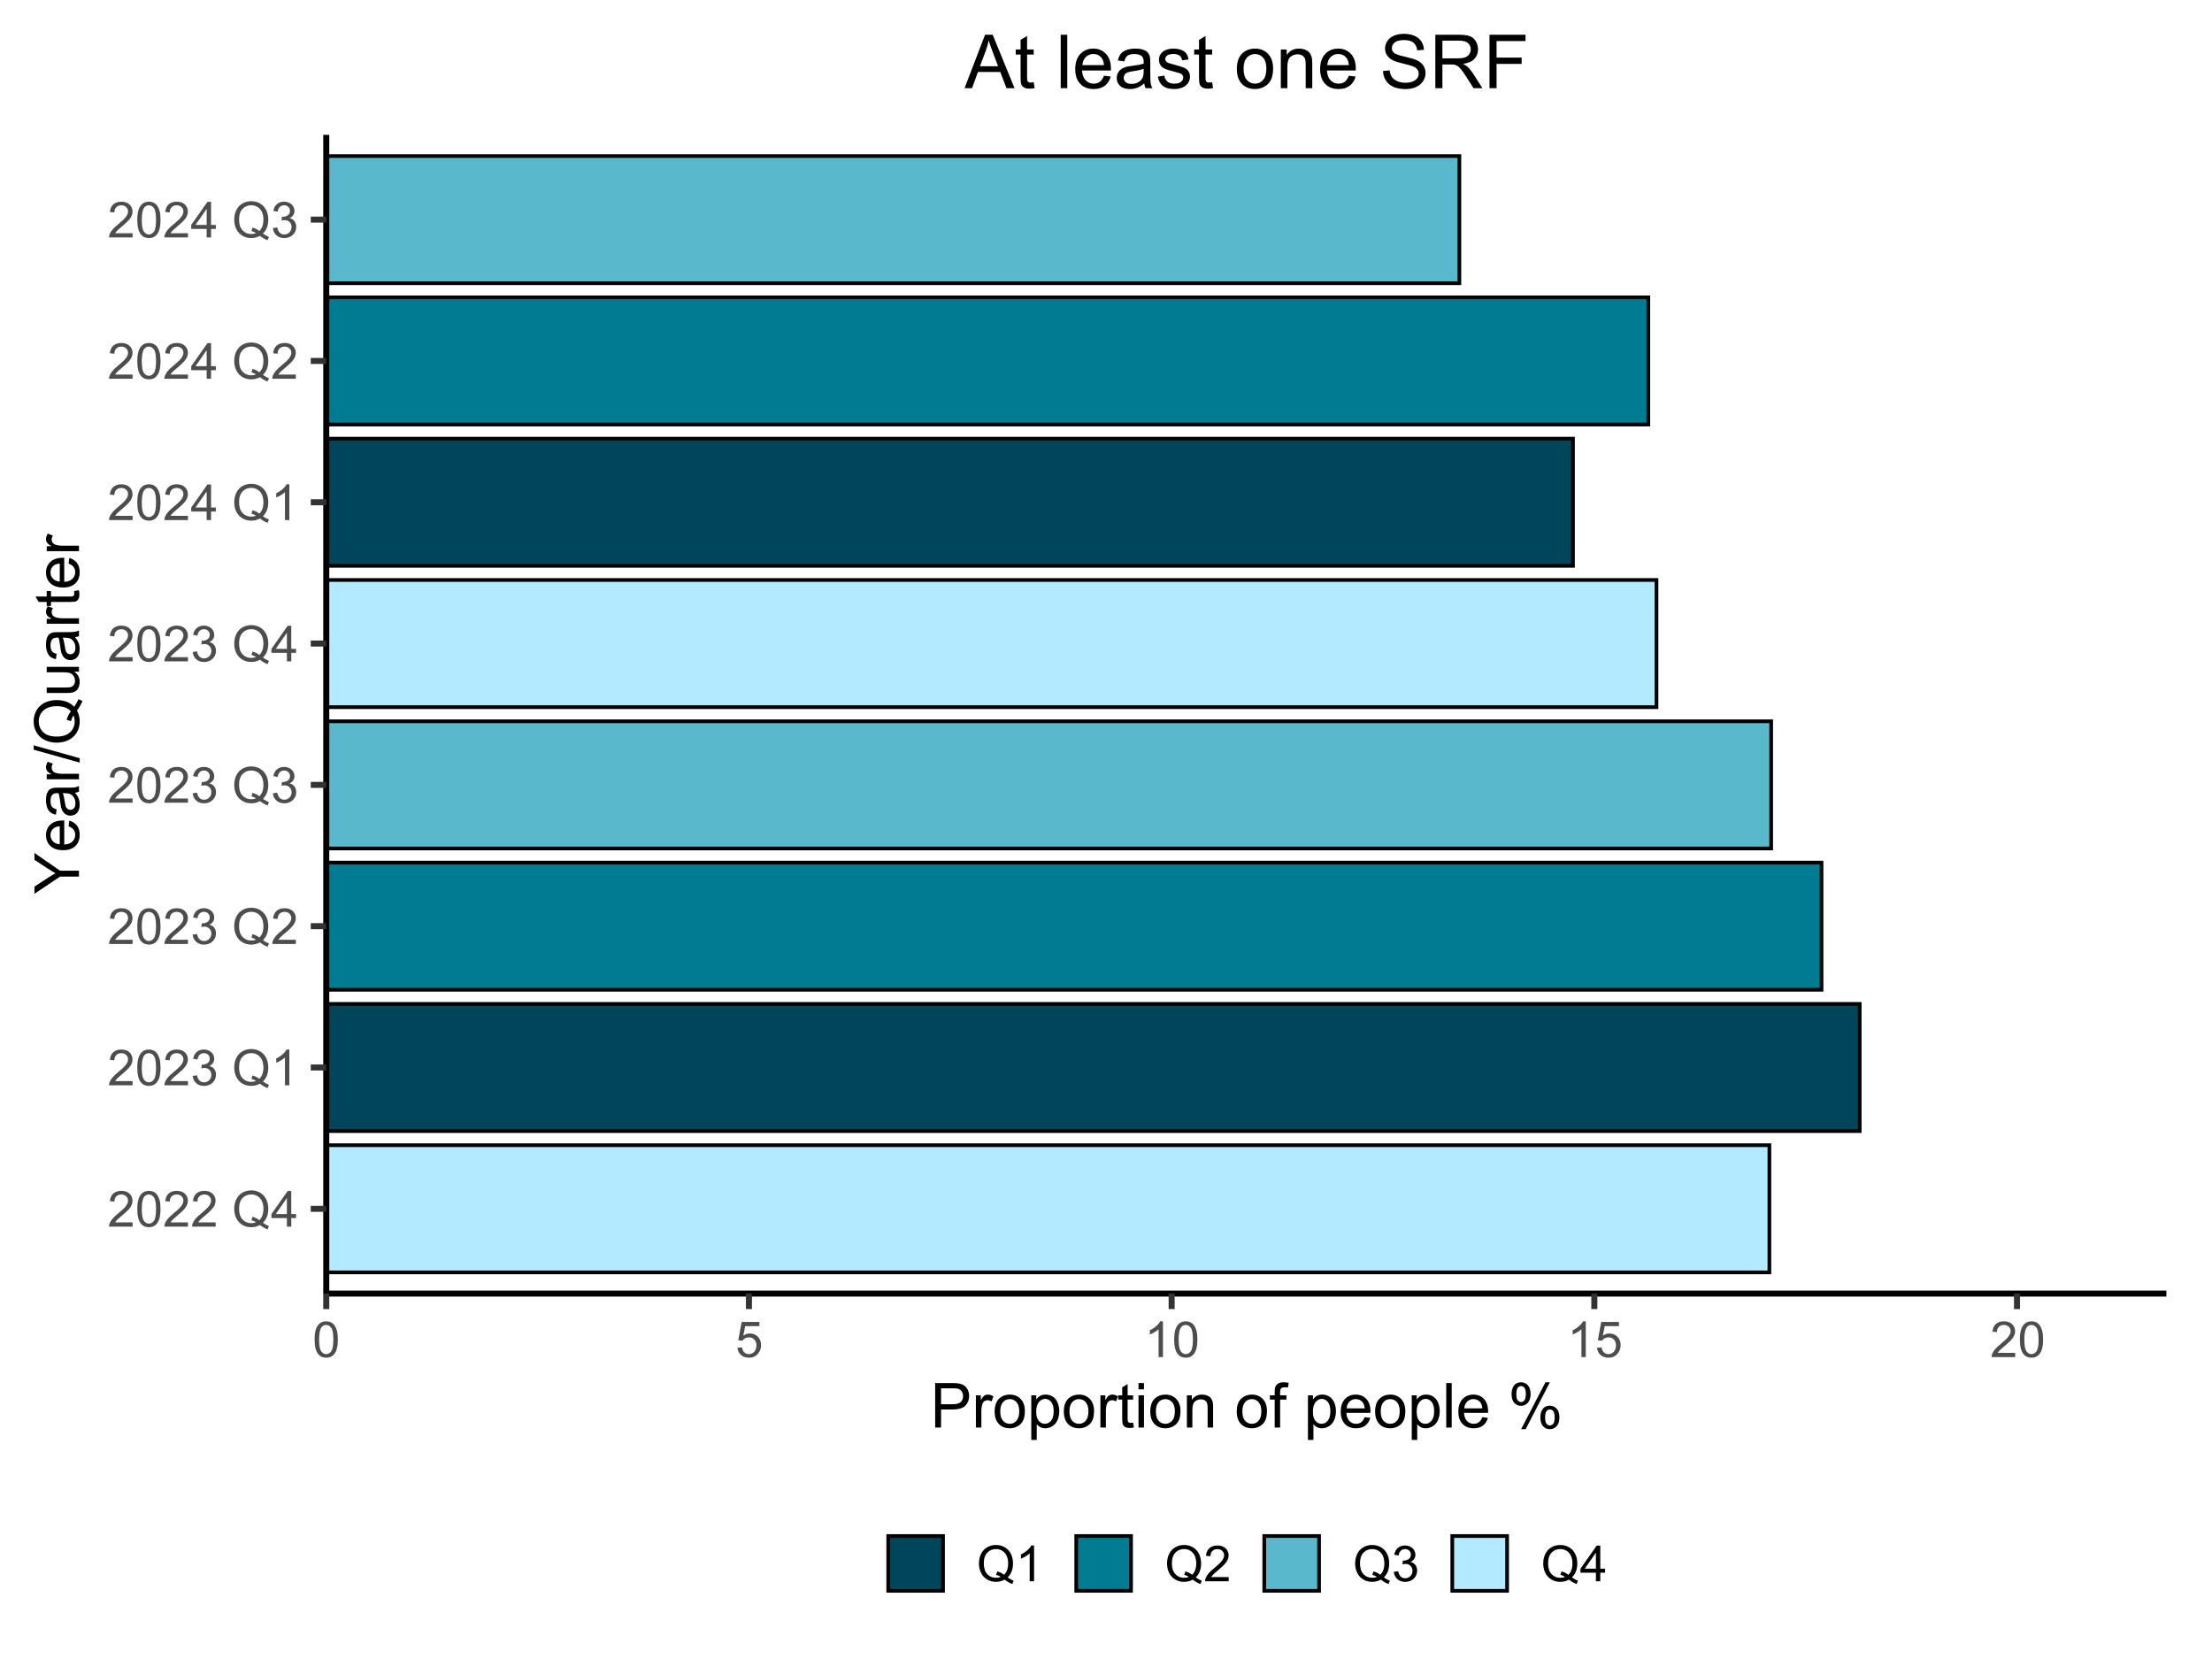 <svg width="560" height="420" xmlns="http://www.w3.org/2000/svg" xmlns:xlink="http://www.w3.org/1999/xlink" xml:space="preserve" overflow="hidden"><rect width="100%" height="100%" fill="#808080" stroke="none"/><g><path d="M0 0 559.781 0 559.781 419.836 0 419.836Z" fill="#FFFFFF" transform="matrix(1 0 0 1 0 0.082)"/><path d="M0 0 559.781 0 559.781 419.836 0 419.836Z" fill="#FFFFFF" transform="matrix(1 0 0 1 0 0.082)"/><path d="M0 419.836 559.781 419.836 559.781 0 0 0Z" stroke="#FFFFFF" stroke-width="1.527" stroke-linecap="round" stroke-linejoin="round" stroke-miterlimit="10" fill="none" transform="matrix(1 0 0 1 0 0.082)"/><g><path d="M82.597 327.409 548.455 327.409 548.455 34.057 82.597 34.057Z" fill="#FFFFFF" transform="matrix(1 0 0 1 0 0.082)"/></g><g><path d="M82.597 322.042 447.945 322.042 447.945 289.843 82.597 289.843Z" fill="#B4EAFF" transform="matrix(1 0 0 1 0 0.082)"/></g><g><path d="M82.597 322.042 447.945 322.042 447.945 289.843 82.597 289.843Z" stroke="#000000" stroke-width="0.933" stroke-miterlimit="10" fill="none" transform="matrix(1 0 0 1 0 0.082)"/></g><g><path d="M82.597 286.27 470.812 286.27 470.812 254.071 82.597 254.071Z" fill="#00455A" transform="matrix(1 0 0 1 0 0.082)"/></g><g><path d="M82.597 286.27 470.812 286.27 470.812 254.071 82.597 254.071Z" stroke="#000000" stroke-width="0.933" stroke-miterlimit="10" fill="none" transform="matrix(1 0 0 1 0 0.082)"/></g><g><path d="M82.597 250.494 461.146 250.494 461.146 218.296 82.597 218.296Z" stroke="#000000" stroke-width="0.933" stroke-miterlimit="10" fill="#007B91" transform="matrix(1 0 0 1 0 0.082)"/></g><g><path d="M82.597 214.718 448.399 214.718 448.399 182.52 82.597 182.52Z" fill="#5AB8CD" transform="matrix(1 0 0 1 0 0.082)"/></g><g><path d="M82.597 214.718 448.399 214.718 448.399 182.52 82.597 182.52Z" stroke="#000000" stroke-width="0.933" stroke-miterlimit="10" fill="none" transform="matrix(1 0 0 1 0 0.082)"/></g><g><path d="M82.597 178.943 419.361 178.943 419.361 146.744 82.597 146.744Z" fill="#B4EAFF" transform="matrix(1 0 0 1 0 0.082)"/></g><g><path d="M82.597 178.943 419.361 178.943 419.361 146.744 82.597 146.744Z" stroke="#000000" stroke-width="0.933" stroke-miterlimit="10" fill="none" transform="matrix(1 0 0 1 0 0.082)"/></g><g><path d="M82.597 143.171 398.219 143.171 398.219 110.972 82.597 110.972Z" fill="#00455A" transform="matrix(1 0 0 1 0 0.082)"/></g><g><path d="M82.597 143.171 398.219 143.171 398.219 110.972 82.597 110.972Z" stroke="#000000" stroke-width="0.933" stroke-miterlimit="10" fill="none" transform="matrix(1 0 0 1 0 0.082)"/></g><g><path d="M82.597 107.395 417.291 107.395 417.291 75.197 82.597 75.197Z" fill="#007B91" transform="matrix(1 0 0 1 0 0.082)"/></g><g><path d="M82.597 107.395 417.291 107.395 417.291 75.197 82.597 75.197Z" stroke="#000000" stroke-width="0.933" stroke-miterlimit="10" fill="none" transform="matrix(1 0 0 1 0 0.082)"/></g><g><path d="M82.597 71.62 369.461 71.62 369.461 39.421 82.597 39.421Z" fill="#5AB8CD" transform="matrix(1 0 0 1 0 0.082)"/></g><g><path d="M82.597 71.62 369.461 71.62 369.461 39.421 82.597 39.421Z" stroke="#000000" stroke-width="0.933" stroke-miterlimit="10" fill="none" transform="matrix(1 0 0 1 0 0.082)"/></g><path d="M82.597 327.409 82.597 34.057" stroke="#000000" stroke-width="1.527" stroke-linejoin="round" stroke-miterlimit="10" fill="none" transform="matrix(1 0 0 1 0 0.082)"/><path d="M6.341-1.063 6.341 0 0.383 0C0.372-0.266 0.413-0.523 0.509-0.769 0.659-1.172 0.902-1.572 1.237-1.968 1.568-2.361 2.053-2.815 2.689-3.335 3.666-4.134 4.329-4.77 4.674-5.241 5.016-5.709 5.186-6.153 5.19-6.574 5.186-7.011 5.029-7.38 4.718-7.684 4.404-7.981 3.994-8.132 3.492-8.135 2.955-8.132 2.532-7.974 2.214-7.657 1.893-7.336 1.729-6.891 1.729-6.328L0.591-6.444C0.666-7.291 0.96-7.94 1.469-8.384 1.975-8.829 2.658-9.051 3.519-9.054 4.38-9.051 5.063-8.812 5.569-8.333 6.071-7.851 6.324-7.257 6.328-6.55 6.324-6.188 6.249-5.832 6.106-5.487 5.955-5.135 5.713-4.766 5.371-4.384 5.029-3.994 4.459-3.468 3.666-2.798 2.996-2.238 2.569-1.859 2.385-1.664 2.193-1.462 2.04-1.261 1.92-1.063Z" fill="#4D4D4D" transform="matrix(1 0 0 1 27.227 310.534)"/><path d="M0.523-4.445C0.523-5.508 0.632-6.365 0.851-7.018 1.069-7.667 1.394-8.169 1.828-8.524 2.258-8.873 2.802-9.051 3.461-9.054 3.943-9.051 4.37-8.952 4.735-8.76 5.098-8.562 5.398-8.282 5.637-7.916 5.877-7.547 6.061-7.1 6.198-6.577 6.331-6.047 6.399-5.337 6.403-4.445 6.399-3.386 6.29-2.532 6.075-1.883 5.856-1.23 5.532-0.728 5.101-0.376 4.664-0.02 4.117 0.154 3.461 0.154 2.59 0.154 1.91-0.157 1.414-0.782 0.82-1.531 0.523-2.75 0.523-4.445ZM1.66-4.445C1.66-2.962 1.831-1.978 2.18-1.49 2.521-0.998 2.949-0.752 3.461-0.755 3.967-0.752 4.397-0.998 4.746-1.493 5.091-1.982 5.262-2.966 5.265-4.445 5.262-5.928 5.091-6.915 4.746-7.404 4.397-7.889 3.963-8.132 3.451-8.135 2.938-8.132 2.532-7.916 2.231-7.489 1.848-6.936 1.66-5.921 1.66-4.445Z" fill="#4D4D4D" transform="matrix(1 0 0 1 34.235 310.534)"/><path d="M6.341-1.063 6.341 0 0.383 0C0.372-0.266 0.413-0.523 0.509-0.769 0.659-1.172 0.902-1.572 1.237-1.968 1.568-2.361 2.053-2.815 2.689-3.335 3.666-4.134 4.329-4.77 4.674-5.241 5.016-5.709 5.186-6.153 5.19-6.574 5.186-7.011 5.029-7.38 4.718-7.684 4.404-7.981 3.994-8.132 3.492-8.135 2.955-8.132 2.532-7.974 2.214-7.657 1.893-7.336 1.729-6.891 1.729-6.328L0.591-6.444C0.666-7.291 0.96-7.94 1.469-8.384 1.975-8.829 2.658-9.051 3.519-9.054 4.38-9.051 5.063-8.812 5.569-8.333 6.071-7.851 6.324-7.257 6.328-6.55 6.324-6.188 6.249-5.832 6.106-5.487 5.955-5.135 5.713-4.766 5.371-4.384 5.029-3.994 4.459-3.468 3.666-2.798 2.996-2.238 2.569-1.859 2.385-1.664 2.193-1.462 2.04-1.261 1.92-1.063Z" fill="#4D4D4D" transform="matrix(1 0 0 1 41.243 310.534)"/><path d="M6.341-1.063 6.341 0 0.383 0C0.372-0.266 0.413-0.523 0.509-0.769 0.659-1.172 0.902-1.572 1.237-1.968 1.568-2.361 2.053-2.815 2.689-3.335 3.666-4.134 4.329-4.77 4.674-5.241 5.016-5.709 5.186-6.153 5.19-6.574 5.186-7.011 5.029-7.38 4.718-7.684 4.404-7.981 3.994-8.132 3.492-8.135 2.955-8.132 2.532-7.974 2.214-7.657 1.893-7.336 1.729-6.891 1.729-6.328L0.591-6.444C0.666-7.291 0.96-7.94 1.469-8.384 1.975-8.829 2.658-9.051 3.519-9.054 4.38-9.051 5.063-8.812 5.569-8.333 6.071-7.851 6.324-7.257 6.328-6.55 6.324-6.188 6.249-5.832 6.106-5.487 5.955-5.135 5.713-4.766 5.371-4.384 5.029-3.994 4.459-3.468 3.666-2.798 2.996-2.238 2.569-1.859 2.385-1.664 2.193-1.462 2.04-1.261 1.92-1.063Z" fill="#4D4D4D" transform="matrix(1 0 0 1 48.25 310.534)"/><path d="M7.804-0.967C8.354-0.581 8.863-0.301 9.334-0.13L8.986 0.7C8.333 0.465 7.687 0.099 7.049-0.407 6.375-0.031 5.637 0.154 4.835 0.154 4.015 0.154 3.277-0.041 2.614-0.437 1.947-0.827 1.435-1.38 1.076-2.098 0.717-2.808 0.536-3.611 0.54-4.507 0.536-5.395 0.717-6.205 1.08-6.936 1.438-7.664 1.951-8.22 2.621-8.603 3.283-8.982 4.032-9.174 4.858-9.177 5.689-9.174 6.437-8.976 7.107-8.583 7.773-8.183 8.282-7.629 8.637-6.922 8.986-6.208 9.163-5.405 9.163-4.513 9.163-3.769 9.051-3.102 8.825-2.511 8.6-1.917 8.258-1.401 7.804-0.967ZM5.18-2.491C5.866-2.296 6.434-2.009 6.881-1.63 7.582-2.269 7.933-3.229 7.933-4.513 7.933-5.241 7.807-5.88 7.561-6.427 7.308-6.97 6.946-7.39 6.471-7.694 5.993-7.995 5.456-8.149 4.865-8.149 3.97-8.149 3.232-7.841 2.648-7.233 2.06-6.621 1.766-5.713 1.77-4.507 1.766-3.331 2.057-2.433 2.641-1.807 3.218-1.179 3.96-0.864 4.865-0.868 5.289-0.864 5.692-0.946 6.071-1.107 5.696-1.346 5.303-1.517 4.889-1.623Z" fill="#4D4D4D" transform="matrix(1 0 0 1 58.758 310.534)"/><path d="M4.073 0 4.073-2.159 0.161-2.159 0.161-3.174 4.274-9.017 5.18-9.017 5.18-3.174 6.396-3.174 6.396-2.159 5.18-2.159 5.18 0ZM4.073-3.174 4.073-7.24 1.247-3.174Z" fill="#4D4D4D" transform="matrix(1 0 0 1 68.559 310.534)"/><path d="M6.341-1.063 6.341 0 0.383 0C0.372-0.266 0.413-0.523 0.509-0.769 0.659-1.172 0.902-1.572 1.237-1.968 1.568-2.361 2.053-2.815 2.689-3.335 3.666-4.134 4.329-4.77 4.674-5.241 5.016-5.709 5.186-6.153 5.19-6.574 5.186-7.011 5.029-7.38 4.718-7.684 4.404-7.981 3.994-8.132 3.492-8.135 2.955-8.132 2.532-7.974 2.214-7.657 1.893-7.336 1.729-6.891 1.729-6.328L0.591-6.444C0.666-7.291 0.96-7.94 1.469-8.384 1.975-8.829 2.658-9.051 3.519-9.054 4.38-9.051 5.063-8.812 5.569-8.333 6.071-7.851 6.324-7.257 6.328-6.55 6.324-6.188 6.249-5.832 6.106-5.487 5.955-5.135 5.713-4.766 5.371-4.384 5.029-3.994 4.459-3.468 3.666-2.798 2.996-2.238 2.569-1.859 2.385-1.664 2.193-1.462 2.04-1.261 1.92-1.063Z" fill="#4D4D4D" transform="matrix(1 0 0 1 27.227 274.759)"/><path d="M0.523-4.445C0.523-5.508 0.632-6.365 0.851-7.018 1.069-7.667 1.394-8.169 1.828-8.524 2.258-8.873 2.802-9.051 3.461-9.054 3.943-9.051 4.37-8.952 4.735-8.76 5.098-8.562 5.398-8.282 5.637-7.916 5.877-7.547 6.061-7.1 6.198-6.577 6.331-6.047 6.399-5.337 6.403-4.445 6.399-3.386 6.29-2.532 6.075-1.883 5.856-1.23 5.532-0.728 5.101-0.376 4.664-0.02 4.117 0.154 3.461 0.154 2.59 0.154 1.91-0.157 1.414-0.782 0.82-1.531 0.523-2.75 0.523-4.445ZM1.66-4.445C1.66-2.962 1.831-1.978 2.18-1.49 2.521-0.998 2.949-0.752 3.461-0.755 3.967-0.752 4.397-0.998 4.746-1.493 5.091-1.982 5.262-2.966 5.265-4.445 5.262-5.928 5.091-6.915 4.746-7.404 4.397-7.889 3.963-8.132 3.451-8.135 2.938-8.132 2.532-7.916 2.231-7.489 1.848-6.936 1.66-5.921 1.66-4.445Z" fill="#4D4D4D" transform="matrix(1 0 0 1 34.235 274.759)"/><path d="M6.341-1.063 6.341 0 0.383 0C0.372-0.266 0.413-0.523 0.509-0.769 0.659-1.172 0.902-1.572 1.237-1.968 1.568-2.361 2.053-2.815 2.689-3.335 3.666-4.134 4.329-4.77 4.674-5.241 5.016-5.709 5.186-6.153 5.19-6.574 5.186-7.011 5.029-7.38 4.718-7.684 4.404-7.981 3.994-8.132 3.492-8.135 2.955-8.132 2.532-7.974 2.214-7.657 1.893-7.336 1.729-6.891 1.729-6.328L0.591-6.444C0.666-7.291 0.96-7.94 1.469-8.384 1.975-8.829 2.658-9.051 3.519-9.054 4.38-9.051 5.063-8.812 5.569-8.333 6.071-7.851 6.324-7.257 6.328-6.55 6.324-6.188 6.249-5.832 6.106-5.487 5.955-5.135 5.713-4.766 5.371-4.384 5.029-3.994 4.459-3.468 3.666-2.798 2.996-2.238 2.569-1.859 2.385-1.664 2.193-1.462 2.04-1.261 1.92-1.063Z" fill="#4D4D4D" transform="matrix(1 0 0 1 41.243 274.759)"/><path d="M0.53-2.381 1.637-2.528C1.76-1.896 1.978-1.445 2.286-1.168 2.59-0.892 2.959-0.752 3.4-0.755 3.919-0.752 4.36-0.933 4.718-1.295 5.077-1.654 5.258-2.101 5.258-2.638 5.258-3.143 5.091-3.564 4.759-3.895 4.425-4.223 4.001-4.387 3.492-4.39 3.28-4.387 3.02-4.346 2.713-4.267L2.836-5.241C2.904-5.231 2.966-5.227 3.013-5.227 3.485-5.227 3.909-5.35 4.284-5.596 4.66-5.842 4.848-6.222 4.852-6.734 4.848-7.137 4.712-7.472 4.438-7.742 4.165-8.005 3.81-8.138 3.376-8.142 2.942-8.138 2.583-8.002 2.299-7.735 2.009-7.462 1.824-7.059 1.746-6.519L0.639-6.717C0.772-7.455 1.08-8.029 1.561-8.439 2.04-8.846 2.638-9.051 3.352-9.054 3.844-9.051 4.295-8.945 4.712-8.736 5.122-8.521 5.439-8.234 5.661-7.872 5.877-7.506 5.986-7.117 5.989-6.71 5.986-6.317 5.88-5.962 5.675-5.644 5.463-5.323 5.156-5.07 4.749-4.882 5.279-4.756 5.692-4.5 5.989-4.117 6.283-3.728 6.43-3.242 6.434-2.662 6.43-1.872 6.143-1.206 5.573-0.659 4.995-0.113 4.271 0.157 3.396 0.161 2.6 0.157 1.941-0.075 1.421-0.547 0.895-1.015 0.598-1.626 0.53-2.381Z" fill="#4D4D4D" transform="matrix(1 0 0 1 48.25 274.759)"/><path d="M7.804-0.967C8.354-0.581 8.863-0.301 9.334-0.13L8.986 0.7C8.333 0.465 7.687 0.099 7.049-0.407 6.375-0.031 5.637 0.154 4.835 0.154 4.015 0.154 3.277-0.041 2.614-0.437 1.947-0.827 1.435-1.38 1.076-2.098 0.717-2.808 0.536-3.611 0.54-4.507 0.536-5.395 0.717-6.205 1.08-6.936 1.438-7.664 1.951-8.22 2.621-8.603 3.283-8.982 4.032-9.174 4.858-9.177 5.689-9.174 6.437-8.976 7.107-8.583 7.773-8.183 8.282-7.629 8.637-6.922 8.986-6.208 9.163-5.405 9.163-4.513 9.163-3.769 9.051-3.102 8.825-2.511 8.6-1.917 8.258-1.401 7.804-0.967ZM5.18-2.491C5.866-2.296 6.434-2.009 6.881-1.63 7.582-2.269 7.933-3.229 7.933-4.513 7.933-5.241 7.807-5.88 7.561-6.427 7.308-6.97 6.946-7.39 6.471-7.694 5.993-7.995 5.456-8.149 4.865-8.149 3.97-8.149 3.232-7.841 2.648-7.233 2.06-6.621 1.766-5.713 1.77-4.507 1.766-3.331 2.057-2.433 2.641-1.807 3.218-1.179 3.96-0.864 4.865-0.868 5.289-0.864 5.692-0.946 6.071-1.107 5.696-1.346 5.303-1.517 4.889-1.623Z" fill="#4D4D4D" transform="matrix(1 0 0 1 58.758 274.759)"/><path d="M4.691 0 3.584 0 3.584-7.055C3.314-6.799 2.966-6.543 2.535-6.29 2.101-6.034 1.712-5.846 1.37-5.719L1.37-6.789C1.985-7.079 2.528-7.431 2.993-7.848 3.458-8.258 3.786-8.661 3.98-9.054L4.691-9.054Z" fill="#4D4D4D" transform="matrix(1 0 0 1 68.559 274.759)"/><path d="M6.341-1.063 6.341 0 0.383 0C0.372-0.266 0.413-0.523 0.509-0.769 0.659-1.172 0.902-1.572 1.237-1.968 1.568-2.361 2.053-2.815 2.689-3.335 3.666-4.134 4.329-4.77 4.674-5.241 5.016-5.709 5.186-6.153 5.19-6.574 5.186-7.011 5.029-7.38 4.718-7.684 4.404-7.981 3.994-8.132 3.492-8.135 2.955-8.132 2.532-7.974 2.214-7.657 1.893-7.336 1.729-6.891 1.729-6.328L0.591-6.444C0.666-7.291 0.96-7.94 1.469-8.384 1.975-8.829 2.658-9.051 3.519-9.054 4.38-9.051 5.063-8.812 5.569-8.333 6.071-7.851 6.324-7.257 6.328-6.55 6.324-6.188 6.249-5.832 6.106-5.487 5.955-5.135 5.713-4.766 5.371-4.384 5.029-3.994 4.459-3.468 3.666-2.798 2.996-2.238 2.569-1.859 2.385-1.664 2.193-1.462 2.04-1.261 1.92-1.063Z" fill="#4D4D4D" transform="matrix(1 0 0 1 27.227 238.983)"/><path d="M0.523-4.445C0.523-5.508 0.632-6.365 0.851-7.018 1.069-7.667 1.394-8.169 1.828-8.524 2.258-8.873 2.802-9.051 3.461-9.054 3.943-9.051 4.37-8.952 4.735-8.76 5.098-8.562 5.398-8.282 5.637-7.916 5.877-7.547 6.061-7.1 6.198-6.577 6.331-6.047 6.399-5.337 6.403-4.445 6.399-3.386 6.29-2.532 6.075-1.883 5.856-1.23 5.532-0.728 5.101-0.376 4.664-0.02 4.117 0.154 3.461 0.154 2.59 0.154 1.91-0.157 1.414-0.782 0.82-1.531 0.523-2.75 0.523-4.445ZM1.66-4.445C1.66-2.962 1.831-1.978 2.18-1.49 2.521-0.998 2.949-0.752 3.461-0.755 3.967-0.752 4.397-0.998 4.746-1.493 5.091-1.982 5.262-2.966 5.265-4.445 5.262-5.928 5.091-6.915 4.746-7.404 4.397-7.889 3.963-8.132 3.451-8.135 2.938-8.132 2.532-7.916 2.231-7.489 1.848-6.936 1.66-5.921 1.66-4.445Z" fill="#4D4D4D" transform="matrix(1 0 0 1 34.235 238.983)"/><path d="M6.341-1.063 6.341 0 0.383 0C0.372-0.266 0.413-0.523 0.509-0.769 0.659-1.172 0.902-1.572 1.237-1.968 1.568-2.361 2.053-2.815 2.689-3.335 3.666-4.134 4.329-4.77 4.674-5.241 5.016-5.709 5.186-6.153 5.19-6.574 5.186-7.011 5.029-7.38 4.718-7.684 4.404-7.981 3.994-8.132 3.492-8.135 2.955-8.132 2.532-7.974 2.214-7.657 1.893-7.336 1.729-6.891 1.729-6.328L0.591-6.444C0.666-7.291 0.96-7.94 1.469-8.384 1.975-8.829 2.658-9.051 3.519-9.054 4.38-9.051 5.063-8.812 5.569-8.333 6.071-7.851 6.324-7.257 6.328-6.55 6.324-6.188 6.249-5.832 6.106-5.487 5.955-5.135 5.713-4.766 5.371-4.384 5.029-3.994 4.459-3.468 3.666-2.798 2.996-2.238 2.569-1.859 2.385-1.664 2.193-1.462 2.04-1.261 1.92-1.063Z" fill="#4D4D4D" transform="matrix(1 0 0 1 41.243 238.983)"/><path d="M0.53-2.381 1.637-2.528C1.76-1.896 1.978-1.445 2.286-1.168 2.59-0.892 2.959-0.752 3.4-0.755 3.919-0.752 4.36-0.933 4.718-1.295 5.077-1.654 5.258-2.101 5.258-2.638 5.258-3.143 5.091-3.564 4.759-3.895 4.425-4.223 4.001-4.387 3.492-4.39 3.28-4.387 3.02-4.346 2.713-4.267L2.836-5.241C2.904-5.231 2.966-5.227 3.013-5.227 3.485-5.227 3.909-5.35 4.284-5.596 4.66-5.842 4.848-6.222 4.852-6.734 4.848-7.137 4.712-7.472 4.438-7.742 4.165-8.005 3.81-8.138 3.376-8.142 2.942-8.138 2.583-8.002 2.299-7.735 2.009-7.462 1.824-7.059 1.746-6.519L0.639-6.717C0.772-7.455 1.08-8.029 1.561-8.439 2.04-8.846 2.638-9.051 3.352-9.054 3.844-9.051 4.295-8.945 4.712-8.736 5.122-8.521 5.439-8.234 5.661-7.872 5.877-7.506 5.986-7.117 5.989-6.71 5.986-6.317 5.88-5.962 5.675-5.644 5.463-5.323 5.156-5.07 4.749-4.882 5.279-4.756 5.692-4.5 5.989-4.117 6.283-3.728 6.43-3.242 6.434-2.662 6.43-1.872 6.143-1.206 5.573-0.659 4.995-0.113 4.271 0.157 3.396 0.161 2.6 0.157 1.941-0.075 1.421-0.547 0.895-1.015 0.598-1.626 0.53-2.381Z" fill="#4D4D4D" transform="matrix(1 0 0 1 48.25 238.983)"/><path d="M7.804-0.967C8.354-0.581 8.863-0.301 9.334-0.13L8.986 0.7C8.333 0.465 7.687 0.099 7.049-0.407 6.375-0.031 5.637 0.154 4.835 0.154 4.015 0.154 3.277-0.041 2.614-0.437 1.947-0.827 1.435-1.38 1.076-2.098 0.717-2.808 0.536-3.611 0.54-4.507 0.536-5.395 0.717-6.205 1.08-6.936 1.438-7.664 1.951-8.22 2.621-8.603 3.283-8.982 4.032-9.174 4.858-9.177 5.689-9.174 6.437-8.976 7.107-8.583 7.773-8.183 8.282-7.629 8.637-6.922 8.986-6.208 9.163-5.405 9.163-4.513 9.163-3.769 9.051-3.102 8.825-2.511 8.6-1.917 8.258-1.401 7.804-0.967ZM5.18-2.491C5.866-2.296 6.434-2.009 6.881-1.63 7.582-2.269 7.933-3.229 7.933-4.513 7.933-5.241 7.807-5.88 7.561-6.427 7.308-6.97 6.946-7.39 6.471-7.694 5.993-7.995 5.456-8.149 4.865-8.149 3.97-8.149 3.232-7.841 2.648-7.233 2.06-6.621 1.766-5.713 1.77-4.507 1.766-3.331 2.057-2.433 2.641-1.807 3.218-1.179 3.96-0.864 4.865-0.868 5.289-0.864 5.692-0.946 6.071-1.107 5.696-1.346 5.303-1.517 4.889-1.623Z" fill="#4D4D4D" transform="matrix(1 0 0 1 58.758 238.983)"/><path d="M6.341-1.063 6.341 0 0.383 0C0.372-0.266 0.413-0.523 0.509-0.769 0.659-1.172 0.902-1.572 1.237-1.968 1.568-2.361 2.053-2.815 2.689-3.335 3.666-4.134 4.329-4.77 4.674-5.241 5.016-5.709 5.186-6.153 5.19-6.574 5.186-7.011 5.029-7.38 4.718-7.684 4.404-7.981 3.994-8.132 3.492-8.135 2.955-8.132 2.532-7.974 2.214-7.657 1.893-7.336 1.729-6.891 1.729-6.328L0.591-6.444C0.666-7.291 0.96-7.94 1.469-8.384 1.975-8.829 2.658-9.051 3.519-9.054 4.38-9.051 5.063-8.812 5.569-8.333 6.071-7.851 6.324-7.257 6.328-6.55 6.324-6.188 6.249-5.832 6.106-5.487 5.955-5.135 5.713-4.766 5.371-4.384 5.029-3.994 4.459-3.468 3.666-2.798 2.996-2.238 2.569-1.859 2.385-1.664 2.193-1.462 2.04-1.261 1.92-1.063Z" fill="#4D4D4D" transform="matrix(1 0 0 1 68.559 238.983)"/><path d="M6.341-1.063 6.341 0 0.383 0C0.372-0.266 0.413-0.523 0.509-0.769 0.659-1.172 0.902-1.572 1.237-1.968 1.568-2.361 2.053-2.815 2.689-3.335 3.666-4.134 4.329-4.77 4.674-5.241 5.016-5.709 5.186-6.153 5.19-6.574 5.186-7.011 5.029-7.38 4.718-7.684 4.404-7.981 3.994-8.132 3.492-8.135 2.955-8.132 2.532-7.974 2.214-7.657 1.893-7.336 1.729-6.891 1.729-6.328L0.591-6.444C0.666-7.291 0.96-7.94 1.469-8.384 1.975-8.829 2.658-9.051 3.519-9.054 4.38-9.051 5.063-8.812 5.569-8.333 6.071-7.851 6.324-7.257 6.328-6.55 6.324-6.188 6.249-5.832 6.106-5.487 5.955-5.135 5.713-4.766 5.371-4.384 5.029-3.994 4.459-3.468 3.666-2.798 2.996-2.238 2.569-1.859 2.385-1.664 2.193-1.462 2.04-1.261 1.92-1.063Z" fill="#4D4D4D" transform="matrix(1 0 0 1 27.227 203.211)"/><path d="M0.523-4.445C0.523-5.508 0.632-6.365 0.851-7.018 1.069-7.667 1.394-8.169 1.828-8.524 2.258-8.873 2.802-9.051 3.461-9.054 3.943-9.051 4.37-8.952 4.735-8.76 5.098-8.562 5.398-8.282 5.637-7.916 5.877-7.547 6.061-7.1 6.198-6.577 6.331-6.047 6.399-5.337 6.403-4.445 6.399-3.386 6.29-2.532 6.075-1.883 5.856-1.23 5.532-0.728 5.101-0.376 4.664-0.02 4.117 0.154 3.461 0.154 2.59 0.154 1.91-0.157 1.414-0.782 0.82-1.531 0.523-2.75 0.523-4.445ZM1.66-4.445C1.66-2.962 1.831-1.978 2.18-1.49 2.521-0.998 2.949-0.752 3.461-0.755 3.967-0.752 4.397-0.998 4.746-1.493 5.091-1.982 5.262-2.966 5.265-4.445 5.262-5.928 5.091-6.915 4.746-7.404 4.397-7.889 3.963-8.132 3.451-8.135 2.938-8.132 2.532-7.916 2.231-7.489 1.848-6.936 1.66-5.921 1.66-4.445Z" fill="#4D4D4D" transform="matrix(1 0 0 1 34.235 203.211)"/><path d="M6.341-1.063 6.341 0 0.383 0C0.372-0.266 0.413-0.523 0.509-0.769 0.659-1.172 0.902-1.572 1.237-1.968 1.568-2.361 2.053-2.815 2.689-3.335 3.666-4.134 4.329-4.77 4.674-5.241 5.016-5.709 5.186-6.153 5.19-6.574 5.186-7.011 5.029-7.38 4.718-7.684 4.404-7.981 3.994-8.132 3.492-8.135 2.955-8.132 2.532-7.974 2.214-7.657 1.893-7.336 1.729-6.891 1.729-6.328L0.591-6.444C0.666-7.291 0.96-7.94 1.469-8.384 1.975-8.829 2.658-9.051 3.519-9.054 4.38-9.051 5.063-8.812 5.569-8.333 6.071-7.851 6.324-7.257 6.328-6.55 6.324-6.188 6.249-5.832 6.106-5.487 5.955-5.135 5.713-4.766 5.371-4.384 5.029-3.994 4.459-3.468 3.666-2.798 2.996-2.238 2.569-1.859 2.385-1.664 2.193-1.462 2.04-1.261 1.92-1.063Z" fill="#4D4D4D" transform="matrix(1 0 0 1 41.243 203.211)"/><path d="M0.53-2.381 1.637-2.528C1.76-1.896 1.978-1.445 2.286-1.168 2.59-0.892 2.959-0.752 3.4-0.755 3.919-0.752 4.36-0.933 4.718-1.295 5.077-1.654 5.258-2.101 5.258-2.638 5.258-3.143 5.091-3.564 4.759-3.895 4.425-4.223 4.001-4.387 3.492-4.39 3.28-4.387 3.02-4.346 2.713-4.267L2.836-5.241C2.904-5.231 2.966-5.227 3.013-5.227 3.485-5.227 3.909-5.35 4.284-5.596 4.66-5.842 4.848-6.222 4.852-6.734 4.848-7.137 4.712-7.472 4.438-7.742 4.165-8.005 3.81-8.138 3.376-8.142 2.942-8.138 2.583-8.002 2.299-7.735 2.009-7.462 1.824-7.059 1.746-6.519L0.639-6.717C0.772-7.455 1.08-8.029 1.561-8.439 2.04-8.846 2.638-9.051 3.352-9.054 3.844-9.051 4.295-8.945 4.712-8.736 5.122-8.521 5.439-8.234 5.661-7.872 5.877-7.506 5.986-7.117 5.989-6.71 5.986-6.317 5.88-5.962 5.675-5.644 5.463-5.323 5.156-5.07 4.749-4.882 5.279-4.756 5.692-4.5 5.989-4.117 6.283-3.728 6.43-3.242 6.434-2.662 6.43-1.872 6.143-1.206 5.573-0.659 4.995-0.113 4.271 0.157 3.396 0.161 2.6 0.157 1.941-0.075 1.421-0.547 0.895-1.015 0.598-1.626 0.53-2.381Z" fill="#4D4D4D" transform="matrix(1 0 0 1 48.25 203.211)"/><path d="M7.804-0.967C8.354-0.581 8.863-0.301 9.334-0.13L8.986 0.7C8.333 0.465 7.687 0.099 7.049-0.407 6.375-0.031 5.637 0.154 4.835 0.154 4.015 0.154 3.277-0.041 2.614-0.437 1.947-0.827 1.435-1.38 1.076-2.098 0.717-2.808 0.536-3.611 0.54-4.507 0.536-5.395 0.717-6.205 1.08-6.936 1.438-7.664 1.951-8.22 2.621-8.603 3.283-8.982 4.032-9.174 4.858-9.177 5.689-9.174 6.437-8.976 7.107-8.583 7.773-8.183 8.282-7.629 8.637-6.922 8.986-6.208 9.163-5.405 9.163-4.513 9.163-3.769 9.051-3.102 8.825-2.511 8.6-1.917 8.258-1.401 7.804-0.967ZM5.18-2.491C5.866-2.296 6.434-2.009 6.881-1.63 7.582-2.269 7.933-3.229 7.933-4.513 7.933-5.241 7.807-5.88 7.561-6.427 7.308-6.97 6.946-7.39 6.471-7.694 5.993-7.995 5.456-8.149 4.865-8.149 3.97-8.149 3.232-7.841 2.648-7.233 2.06-6.621 1.766-5.713 1.77-4.507 1.766-3.331 2.057-2.433 2.641-1.807 3.218-1.179 3.96-0.864 4.865-0.868 5.289-0.864 5.692-0.946 6.071-1.107 5.696-1.346 5.303-1.517 4.889-1.623Z" fill="#4D4D4D" transform="matrix(1 0 0 1 58.758 203.211)"/><path d="M0.53-2.381 1.637-2.528C1.76-1.896 1.978-1.445 2.286-1.168 2.59-0.892 2.959-0.752 3.4-0.755 3.919-0.752 4.36-0.933 4.718-1.295 5.077-1.654 5.258-2.101 5.258-2.638 5.258-3.143 5.091-3.564 4.759-3.895 4.425-4.223 4.001-4.387 3.492-4.39 3.28-4.387 3.02-4.346 2.713-4.267L2.836-5.241C2.904-5.231 2.966-5.227 3.013-5.227 3.485-5.227 3.909-5.35 4.284-5.596 4.66-5.842 4.848-6.222 4.852-6.734 4.848-7.137 4.712-7.472 4.438-7.742 4.165-8.005 3.81-8.138 3.376-8.142 2.942-8.138 2.583-8.002 2.299-7.735 2.009-7.462 1.824-7.059 1.746-6.519L0.639-6.717C0.772-7.455 1.08-8.029 1.561-8.439 2.04-8.846 2.638-9.051 3.352-9.054 3.844-9.051 4.295-8.945 4.712-8.736 5.122-8.521 5.439-8.234 5.661-7.872 5.877-7.506 5.986-7.117 5.989-6.71 5.986-6.317 5.88-5.962 5.675-5.644 5.463-5.323 5.156-5.07 4.749-4.882 5.279-4.756 5.692-4.5 5.989-4.117 6.283-3.728 6.43-3.242 6.434-2.662 6.43-1.872 6.143-1.206 5.573-0.659 4.995-0.113 4.271 0.157 3.396 0.161 2.6 0.157 1.941-0.075 1.421-0.547 0.895-1.015 0.598-1.626 0.53-2.381Z" fill="#4D4D4D" transform="matrix(1 0 0 1 68.559 203.211)"/><path d="M6.341-1.063 6.341 0 0.383 0C0.372-0.266 0.413-0.523 0.509-0.769 0.659-1.172 0.902-1.572 1.237-1.968 1.568-2.361 2.053-2.815 2.689-3.335 3.666-4.134 4.329-4.77 4.674-5.241 5.016-5.709 5.186-6.153 5.19-6.574 5.186-7.011 5.029-7.38 4.718-7.684 4.404-7.981 3.994-8.132 3.492-8.135 2.955-8.132 2.532-7.974 2.214-7.657 1.893-7.336 1.729-6.891 1.729-6.328L0.591-6.444C0.666-7.291 0.96-7.94 1.469-8.384 1.975-8.829 2.658-9.051 3.519-9.054 4.38-9.051 5.063-8.812 5.569-8.333 6.071-7.851 6.324-7.257 6.328-6.55 6.324-6.188 6.249-5.832 6.106-5.487 5.955-5.135 5.713-4.766 5.371-4.384 5.029-3.994 4.459-3.468 3.666-2.798 2.996-2.238 2.569-1.859 2.385-1.664 2.193-1.462 2.04-1.261 1.92-1.063Z" fill="#4D4D4D" transform="matrix(1 0 0 1 27.227 167.436)"/><path d="M0.523-4.445C0.523-5.508 0.632-6.365 0.851-7.018 1.069-7.667 1.394-8.169 1.828-8.524 2.258-8.873 2.802-9.051 3.461-9.054 3.943-9.051 4.37-8.952 4.735-8.76 5.098-8.562 5.398-8.282 5.637-7.916 5.877-7.547 6.061-7.1 6.198-6.577 6.331-6.047 6.399-5.337 6.403-4.445 6.399-3.386 6.29-2.532 6.075-1.883 5.856-1.23 5.532-0.728 5.101-0.376 4.664-0.02 4.117 0.154 3.461 0.154 2.59 0.154 1.91-0.157 1.414-0.782 0.82-1.531 0.523-2.75 0.523-4.445ZM1.66-4.445C1.66-2.962 1.831-1.978 2.18-1.49 2.521-0.998 2.949-0.752 3.461-0.755 3.967-0.752 4.397-0.998 4.746-1.493 5.091-1.982 5.262-2.966 5.265-4.445 5.262-5.928 5.091-6.915 4.746-7.404 4.397-7.889 3.963-8.132 3.451-8.135 2.938-8.132 2.532-7.916 2.231-7.489 1.848-6.936 1.66-5.921 1.66-4.445Z" fill="#4D4D4D" transform="matrix(1 0 0 1 34.235 167.436)"/><path d="M6.341-1.063 6.341 0 0.383 0C0.372-0.266 0.413-0.523 0.509-0.769 0.659-1.172 0.902-1.572 1.237-1.968 1.568-2.361 2.053-2.815 2.689-3.335 3.666-4.134 4.329-4.77 4.674-5.241 5.016-5.709 5.186-6.153 5.19-6.574 5.186-7.011 5.029-7.38 4.718-7.684 4.404-7.981 3.994-8.132 3.492-8.135 2.955-8.132 2.532-7.974 2.214-7.657 1.893-7.336 1.729-6.891 1.729-6.328L0.591-6.444C0.666-7.291 0.96-7.94 1.469-8.384 1.975-8.829 2.658-9.051 3.519-9.054 4.38-9.051 5.063-8.812 5.569-8.333 6.071-7.851 6.324-7.257 6.328-6.55 6.324-6.188 6.249-5.832 6.106-5.487 5.955-5.135 5.713-4.766 5.371-4.384 5.029-3.994 4.459-3.468 3.666-2.798 2.996-2.238 2.569-1.859 2.385-1.664 2.193-1.462 2.04-1.261 1.92-1.063Z" fill="#4D4D4D" transform="matrix(1 0 0 1 41.243 167.436)"/><path d="M0.53-2.381 1.637-2.528C1.76-1.896 1.978-1.445 2.286-1.168 2.59-0.892 2.959-0.752 3.4-0.755 3.919-0.752 4.36-0.933 4.718-1.295 5.077-1.654 5.258-2.101 5.258-2.638 5.258-3.143 5.091-3.564 4.759-3.895 4.425-4.223 4.001-4.387 3.492-4.39 3.28-4.387 3.02-4.346 2.713-4.267L2.836-5.241C2.904-5.231 2.966-5.227 3.013-5.227 3.485-5.227 3.909-5.35 4.284-5.596 4.66-5.842 4.848-6.222 4.852-6.734 4.848-7.137 4.712-7.472 4.438-7.742 4.165-8.005 3.81-8.138 3.376-8.142 2.942-8.138 2.583-8.002 2.299-7.735 2.009-7.462 1.824-7.059 1.746-6.519L0.639-6.717C0.772-7.455 1.08-8.029 1.561-8.439 2.04-8.846 2.638-9.051 3.352-9.054 3.844-9.051 4.295-8.945 4.712-8.736 5.122-8.521 5.439-8.234 5.661-7.872 5.877-7.506 5.986-7.117 5.989-6.71 5.986-6.317 5.88-5.962 5.675-5.644 5.463-5.323 5.156-5.07 4.749-4.882 5.279-4.756 5.692-4.5 5.989-4.117 6.283-3.728 6.43-3.242 6.434-2.662 6.43-1.872 6.143-1.206 5.573-0.659 4.995-0.113 4.271 0.157 3.396 0.161 2.6 0.157 1.941-0.075 1.421-0.547 0.895-1.015 0.598-1.626 0.53-2.381Z" fill="#4D4D4D" transform="matrix(1 0 0 1 48.25 167.436)"/><path d="M7.804-0.967C8.354-0.581 8.863-0.301 9.334-0.13L8.986 0.7C8.333 0.465 7.687 0.099 7.049-0.407 6.375-0.031 5.637 0.154 4.835 0.154 4.015 0.154 3.277-0.041 2.614-0.437 1.947-0.827 1.435-1.38 1.076-2.098 0.717-2.808 0.536-3.611 0.54-4.507 0.536-5.395 0.717-6.205 1.08-6.936 1.438-7.664 1.951-8.22 2.621-8.603 3.283-8.982 4.032-9.174 4.858-9.177 5.689-9.174 6.437-8.976 7.107-8.583 7.773-8.183 8.282-7.629 8.637-6.922 8.986-6.208 9.163-5.405 9.163-4.513 9.163-3.769 9.051-3.102 8.825-2.511 8.6-1.917 8.258-1.401 7.804-0.967ZM5.18-2.491C5.866-2.296 6.434-2.009 6.881-1.63 7.582-2.269 7.933-3.229 7.933-4.513 7.933-5.241 7.807-5.88 7.561-6.427 7.308-6.97 6.946-7.39 6.471-7.694 5.993-7.995 5.456-8.149 4.865-8.149 3.97-8.149 3.232-7.841 2.648-7.233 2.06-6.621 1.766-5.713 1.77-4.507 1.766-3.331 2.057-2.433 2.641-1.807 3.218-1.179 3.96-0.864 4.865-0.868 5.289-0.864 5.692-0.946 6.071-1.107 5.696-1.346 5.303-1.517 4.889-1.623Z" fill="#4D4D4D" transform="matrix(1 0 0 1 58.758 167.436)"/><path d="M4.073 0 4.073-2.159 0.161-2.159 0.161-3.174 4.274-9.017 5.18-9.017 5.18-3.174 6.396-3.174 6.396-2.159 5.18-2.159 5.18 0ZM4.073-3.174 4.073-7.24 1.247-3.174Z" fill="#4D4D4D" transform="matrix(1 0 0 1 68.559 167.436)"/><path d="M6.341-1.063 6.341 0 0.383 0C0.372-0.266 0.413-0.523 0.509-0.769 0.659-1.172 0.902-1.572 1.237-1.968 1.568-2.361 2.053-2.815 2.689-3.335 3.666-4.134 4.329-4.77 4.674-5.241 5.016-5.709 5.186-6.153 5.19-6.574 5.186-7.011 5.029-7.38 4.718-7.684 4.404-7.981 3.994-8.132 3.492-8.135 2.955-8.132 2.532-7.974 2.214-7.657 1.893-7.336 1.729-6.891 1.729-6.328L0.591-6.444C0.666-7.291 0.96-7.94 1.469-8.384 1.975-8.829 2.658-9.051 3.519-9.054 4.38-9.051 5.063-8.812 5.569-8.333 6.071-7.851 6.324-7.257 6.328-6.55 6.324-6.188 6.249-5.832 6.106-5.487 5.955-5.135 5.713-4.766 5.371-4.384 5.029-3.994 4.459-3.468 3.666-2.798 2.996-2.238 2.569-1.859 2.385-1.664 2.193-1.462 2.04-1.261 1.92-1.063Z" fill="#4D4D4D" transform="matrix(1 0 0 1 27.227 131.66)"/><path d="M0.523-4.445C0.523-5.508 0.632-6.365 0.851-7.018 1.069-7.667 1.394-8.169 1.828-8.524 2.258-8.873 2.802-9.051 3.461-9.054 3.943-9.051 4.37-8.952 4.735-8.76 5.098-8.562 5.398-8.282 5.637-7.916 5.877-7.547 6.061-7.1 6.198-6.577 6.331-6.047 6.399-5.337 6.403-4.445 6.399-3.386 6.29-2.532 6.075-1.883 5.856-1.23 5.532-0.728 5.101-0.376 4.664-0.02 4.117 0.154 3.461 0.154 2.59 0.154 1.91-0.157 1.414-0.782 0.82-1.531 0.523-2.75 0.523-4.445ZM1.66-4.445C1.66-2.962 1.831-1.978 2.18-1.49 2.521-0.998 2.949-0.752 3.461-0.755 3.967-0.752 4.397-0.998 4.746-1.493 5.091-1.982 5.262-2.966 5.265-4.445 5.262-5.928 5.091-6.915 4.746-7.404 4.397-7.889 3.963-8.132 3.451-8.135 2.938-8.132 2.532-7.916 2.231-7.489 1.848-6.936 1.66-5.921 1.66-4.445Z" fill="#4D4D4D" transform="matrix(1 0 0 1 34.235 131.66)"/><path d="M6.341-1.063 6.341 0 0.383 0C0.372-0.266 0.413-0.523 0.509-0.769 0.659-1.172 0.902-1.572 1.237-1.968 1.568-2.361 2.053-2.815 2.689-3.335 3.666-4.134 4.329-4.77 4.674-5.241 5.016-5.709 5.186-6.153 5.19-6.574 5.186-7.011 5.029-7.38 4.718-7.684 4.404-7.981 3.994-8.132 3.492-8.135 2.955-8.132 2.532-7.974 2.214-7.657 1.893-7.336 1.729-6.891 1.729-6.328L0.591-6.444C0.666-7.291 0.96-7.94 1.469-8.384 1.975-8.829 2.658-9.051 3.519-9.054 4.38-9.051 5.063-8.812 5.569-8.333 6.071-7.851 6.324-7.257 6.328-6.55 6.324-6.188 6.249-5.832 6.106-5.487 5.955-5.135 5.713-4.766 5.371-4.384 5.029-3.994 4.459-3.468 3.666-2.798 2.996-2.238 2.569-1.859 2.385-1.664 2.193-1.462 2.04-1.261 1.92-1.063Z" fill="#4D4D4D" transform="matrix(1 0 0 1 41.243 131.66)"/><path d="M4.073 0 4.073-2.159 0.161-2.159 0.161-3.174 4.274-9.017 5.18-9.017 5.18-3.174 6.396-3.174 6.396-2.159 5.18-2.159 5.18 0ZM4.073-3.174 4.073-7.24 1.247-3.174Z" fill="#4D4D4D" transform="matrix(1 0 0 1 48.25 131.66)"/><path d="M7.804-0.967C8.354-0.581 8.863-0.301 9.334-0.13L8.986 0.7C8.333 0.465 7.687 0.099 7.049-0.407 6.375-0.031 5.637 0.154 4.835 0.154 4.015 0.154 3.277-0.041 2.614-0.437 1.947-0.827 1.435-1.38 1.076-2.098 0.717-2.808 0.536-3.611 0.54-4.507 0.536-5.395 0.717-6.205 1.08-6.936 1.438-7.664 1.951-8.22 2.621-8.603 3.283-8.982 4.032-9.174 4.858-9.177 5.689-9.174 6.437-8.976 7.107-8.583 7.773-8.183 8.282-7.629 8.637-6.922 8.986-6.208 9.163-5.405 9.163-4.513 9.163-3.769 9.051-3.102 8.825-2.511 8.6-1.917 8.258-1.401 7.804-0.967ZM5.18-2.491C5.866-2.296 6.434-2.009 6.881-1.63 7.582-2.269 7.933-3.229 7.933-4.513 7.933-5.241 7.807-5.88 7.561-6.427 7.308-6.97 6.946-7.39 6.471-7.694 5.993-7.995 5.456-8.149 4.865-8.149 3.97-8.149 3.232-7.841 2.648-7.233 2.06-6.621 1.766-5.713 1.77-4.507 1.766-3.331 2.057-2.433 2.641-1.807 3.218-1.179 3.96-0.864 4.865-0.868 5.289-0.864 5.692-0.946 6.071-1.107 5.696-1.346 5.303-1.517 4.889-1.623Z" fill="#4D4D4D" transform="matrix(1 0 0 1 58.758 131.66)"/><path d="M4.691 0 3.584 0 3.584-7.055C3.314-6.799 2.966-6.543 2.535-6.29 2.101-6.034 1.712-5.846 1.37-5.719L1.37-6.789C1.985-7.079 2.528-7.431 2.993-7.848 3.458-8.258 3.786-8.661 3.98-9.054L4.691-9.054Z" fill="#4D4D4D" transform="matrix(1 0 0 1 68.559 131.66)"/><path d="M6.341-1.063 6.341 0 0.383 0C0.372-0.266 0.413-0.523 0.509-0.769 0.659-1.172 0.902-1.572 1.237-1.968 1.568-2.361 2.053-2.815 2.689-3.335 3.666-4.134 4.329-4.77 4.674-5.241 5.016-5.709 5.186-6.153 5.19-6.574 5.186-7.011 5.029-7.38 4.718-7.684 4.404-7.981 3.994-8.132 3.492-8.135 2.955-8.132 2.532-7.974 2.214-7.657 1.893-7.336 1.729-6.891 1.729-6.328L0.591-6.444C0.666-7.291 0.96-7.94 1.469-8.384 1.975-8.829 2.658-9.051 3.519-9.054 4.38-9.051 5.063-8.812 5.569-8.333 6.071-7.851 6.324-7.257 6.328-6.55 6.324-6.188 6.249-5.832 6.106-5.487 5.955-5.135 5.713-4.766 5.371-4.384 5.029-3.994 4.459-3.468 3.666-2.798 2.996-2.238 2.569-1.859 2.385-1.664 2.193-1.462 2.04-1.261 1.92-1.063Z" fill="#4D4D4D" transform="matrix(1 0 0 1 27.227 95.884)"/><path d="M0.523-4.445C0.523-5.508 0.632-6.365 0.851-7.018 1.069-7.667 1.394-8.169 1.828-8.524 2.258-8.873 2.802-9.051 3.461-9.054 3.943-9.051 4.37-8.952 4.735-8.76 5.098-8.562 5.398-8.282 5.637-7.916 5.877-7.547 6.061-7.1 6.198-6.577 6.331-6.047 6.399-5.337 6.403-4.445 6.399-3.386 6.29-2.532 6.075-1.883 5.856-1.23 5.532-0.728 5.101-0.376 4.664-0.02 4.117 0.154 3.461 0.154 2.59 0.154 1.91-0.157 1.414-0.782 0.82-1.531 0.523-2.75 0.523-4.445ZM1.66-4.445C1.66-2.962 1.831-1.978 2.18-1.49 2.521-0.998 2.949-0.752 3.461-0.755 3.967-0.752 4.397-0.998 4.746-1.493 5.091-1.982 5.262-2.966 5.265-4.445 5.262-5.928 5.091-6.915 4.746-7.404 4.397-7.889 3.963-8.132 3.451-8.135 2.938-8.132 2.532-7.916 2.231-7.489 1.848-6.936 1.66-5.921 1.66-4.445Z" fill="#4D4D4D" transform="matrix(1 0 0 1 34.235 95.884)"/><path d="M6.341-1.063 6.341 0 0.383 0C0.372-0.266 0.413-0.523 0.509-0.769 0.659-1.172 0.902-1.572 1.237-1.968 1.568-2.361 2.053-2.815 2.689-3.335 3.666-4.134 4.329-4.77 4.674-5.241 5.016-5.709 5.186-6.153 5.19-6.574 5.186-7.011 5.029-7.38 4.718-7.684 4.404-7.981 3.994-8.132 3.492-8.135 2.955-8.132 2.532-7.974 2.214-7.657 1.893-7.336 1.729-6.891 1.729-6.328L0.591-6.444C0.666-7.291 0.96-7.94 1.469-8.384 1.975-8.829 2.658-9.051 3.519-9.054 4.38-9.051 5.063-8.812 5.569-8.333 6.071-7.851 6.324-7.257 6.328-6.55 6.324-6.188 6.249-5.832 6.106-5.487 5.955-5.135 5.713-4.766 5.371-4.384 5.029-3.994 4.459-3.468 3.666-2.798 2.996-2.238 2.569-1.859 2.385-1.664 2.193-1.462 2.04-1.261 1.92-1.063Z" fill="#4D4D4D" transform="matrix(1 0 0 1 41.243 95.884)"/><path d="M4.073 0 4.073-2.159 0.161-2.159 0.161-3.174 4.274-9.017 5.18-9.017 5.18-3.174 6.396-3.174 6.396-2.159 5.18-2.159 5.18 0ZM4.073-3.174 4.073-7.24 1.247-3.174Z" fill="#4D4D4D" transform="matrix(1 0 0 1 48.25 95.884)"/><path d="M7.804-0.967C8.354-0.581 8.863-0.301 9.334-0.13L8.986 0.7C8.333 0.465 7.687 0.099 7.049-0.407 6.375-0.031 5.637 0.154 4.835 0.154 4.015 0.154 3.277-0.041 2.614-0.437 1.947-0.827 1.435-1.38 1.076-2.098 0.717-2.808 0.536-3.611 0.54-4.507 0.536-5.395 0.717-6.205 1.08-6.936 1.438-7.664 1.951-8.22 2.621-8.603 3.283-8.982 4.032-9.174 4.858-9.177 5.689-9.174 6.437-8.976 7.107-8.583 7.773-8.183 8.282-7.629 8.637-6.922 8.986-6.208 9.163-5.405 9.163-4.513 9.163-3.769 9.051-3.102 8.825-2.511 8.6-1.917 8.258-1.401 7.804-0.967ZM5.18-2.491C5.866-2.296 6.434-2.009 6.881-1.63 7.582-2.269 7.933-3.229 7.933-4.513 7.933-5.241 7.807-5.88 7.561-6.427 7.308-6.97 6.946-7.39 6.471-7.694 5.993-7.995 5.456-8.149 4.865-8.149 3.97-8.149 3.232-7.841 2.648-7.233 2.06-6.621 1.766-5.713 1.77-4.507 1.766-3.331 2.057-2.433 2.641-1.807 3.218-1.179 3.96-0.864 4.865-0.868 5.289-0.864 5.692-0.946 6.071-1.107 5.696-1.346 5.303-1.517 4.889-1.623Z" fill="#4D4D4D" transform="matrix(1 0 0 1 58.758 95.884)"/><path d="M6.341-1.063 6.341 0 0.383 0C0.372-0.266 0.413-0.523 0.509-0.769 0.659-1.172 0.902-1.572 1.237-1.968 1.568-2.361 2.053-2.815 2.689-3.335 3.666-4.134 4.329-4.77 4.674-5.241 5.016-5.709 5.186-6.153 5.19-6.574 5.186-7.011 5.029-7.38 4.718-7.684 4.404-7.981 3.994-8.132 3.492-8.135 2.955-8.132 2.532-7.974 2.214-7.657 1.893-7.336 1.729-6.891 1.729-6.328L0.591-6.444C0.666-7.291 0.96-7.94 1.469-8.384 1.975-8.829 2.658-9.051 3.519-9.054 4.38-9.051 5.063-8.812 5.569-8.333 6.071-7.851 6.324-7.257 6.328-6.55 6.324-6.188 6.249-5.832 6.106-5.487 5.955-5.135 5.713-4.766 5.371-4.384 5.029-3.994 4.459-3.468 3.666-2.798 2.996-2.238 2.569-1.859 2.385-1.664 2.193-1.462 2.04-1.261 1.92-1.063Z" fill="#4D4D4D" transform="matrix(1 0 0 1 68.559 95.884)"/><path d="M6.341-1.063 6.341 0 0.383 0C0.372-0.266 0.413-0.523 0.509-0.769 0.659-1.172 0.902-1.572 1.237-1.968 1.568-2.361 2.053-2.815 2.689-3.335 3.666-4.134 4.329-4.77 4.674-5.241 5.016-5.709 5.186-6.153 5.19-6.574 5.186-7.011 5.029-7.38 4.718-7.684 4.404-7.981 3.994-8.132 3.492-8.135 2.955-8.132 2.532-7.974 2.214-7.657 1.893-7.336 1.729-6.891 1.729-6.328L0.591-6.444C0.666-7.291 0.96-7.94 1.469-8.384 1.975-8.829 2.658-9.051 3.519-9.054 4.38-9.051 5.063-8.812 5.569-8.333 6.071-7.851 6.324-7.257 6.328-6.55 6.324-6.188 6.249-5.832 6.106-5.487 5.955-5.135 5.713-4.766 5.371-4.384 5.029-3.994 4.459-3.468 3.666-2.798 2.996-2.238 2.569-1.859 2.385-1.664 2.193-1.462 2.04-1.261 1.92-1.063Z" fill="#4D4D4D" transform="matrix(1 0 0 1 27.227 60.112)"/><path d="M0.523-4.445C0.523-5.508 0.632-6.365 0.851-7.018 1.069-7.667 1.394-8.169 1.828-8.524 2.258-8.873 2.802-9.051 3.461-9.054 3.943-9.051 4.37-8.952 4.735-8.76 5.098-8.562 5.398-8.282 5.637-7.916 5.877-7.547 6.061-7.1 6.198-6.577 6.331-6.047 6.399-5.337 6.403-4.445 6.399-3.386 6.29-2.532 6.075-1.883 5.856-1.23 5.532-0.728 5.101-0.376 4.664-0.02 4.117 0.154 3.461 0.154 2.59 0.154 1.91-0.157 1.414-0.782 0.82-1.531 0.523-2.75 0.523-4.445ZM1.66-4.445C1.66-2.962 1.831-1.978 2.18-1.49 2.521-0.998 2.949-0.752 3.461-0.755 3.967-0.752 4.397-0.998 4.746-1.493 5.091-1.982 5.262-2.966 5.265-4.445 5.262-5.928 5.091-6.915 4.746-7.404 4.397-7.889 3.963-8.132 3.451-8.135 2.938-8.132 2.532-7.916 2.231-7.489 1.848-6.936 1.66-5.921 1.66-4.445Z" fill="#4D4D4D" transform="matrix(1 0 0 1 34.235 60.112)"/><path d="M6.341-1.063 6.341 0 0.383 0C0.372-0.266 0.413-0.523 0.509-0.769 0.659-1.172 0.902-1.572 1.237-1.968 1.568-2.361 2.053-2.815 2.689-3.335 3.666-4.134 4.329-4.77 4.674-5.241 5.016-5.709 5.186-6.153 5.19-6.574 5.186-7.011 5.029-7.38 4.718-7.684 4.404-7.981 3.994-8.132 3.492-8.135 2.955-8.132 2.532-7.974 2.214-7.657 1.893-7.336 1.729-6.891 1.729-6.328L0.591-6.444C0.666-7.291 0.96-7.94 1.469-8.384 1.975-8.829 2.658-9.051 3.519-9.054 4.38-9.051 5.063-8.812 5.569-8.333 6.071-7.851 6.324-7.257 6.328-6.55 6.324-6.188 6.249-5.832 6.106-5.487 5.955-5.135 5.713-4.766 5.371-4.384 5.029-3.994 4.459-3.468 3.666-2.798 2.996-2.238 2.569-1.859 2.385-1.664 2.193-1.462 2.04-1.261 1.92-1.063Z" fill="#4D4D4D" transform="matrix(1 0 0 1 41.243 60.112)"/><path d="M4.073 0 4.073-2.159 0.161-2.159 0.161-3.174 4.274-9.017 5.18-9.017 5.18-3.174 6.396-3.174 6.396-2.159 5.18-2.159 5.18 0ZM4.073-3.174 4.073-7.24 1.247-3.174Z" fill="#4D4D4D" transform="matrix(1 0 0 1 48.25 60.112)"/><path d="M7.804-0.967C8.354-0.581 8.863-0.301 9.334-0.13L8.986 0.7C8.333 0.465 7.687 0.099 7.049-0.407 6.375-0.031 5.637 0.154 4.835 0.154 4.015 0.154 3.277-0.041 2.614-0.437 1.947-0.827 1.435-1.38 1.076-2.098 0.717-2.808 0.536-3.611 0.54-4.507 0.536-5.395 0.717-6.205 1.08-6.936 1.438-7.664 1.951-8.22 2.621-8.603 3.283-8.982 4.032-9.174 4.858-9.177 5.689-9.174 6.437-8.976 7.107-8.583 7.773-8.183 8.282-7.629 8.637-6.922 8.986-6.208 9.163-5.405 9.163-4.513 9.163-3.769 9.051-3.102 8.825-2.511 8.6-1.917 8.258-1.401 7.804-0.967ZM5.18-2.491C5.866-2.296 6.434-2.009 6.881-1.63 7.582-2.269 7.933-3.229 7.933-4.513 7.933-5.241 7.807-5.88 7.561-6.427 7.308-6.97 6.946-7.39 6.471-7.694 5.993-7.995 5.456-8.149 4.865-8.149 3.97-8.149 3.232-7.841 2.648-7.233 2.06-6.621 1.766-5.713 1.77-4.507 1.766-3.331 2.057-2.433 2.641-1.807 3.218-1.179 3.96-0.864 4.865-0.868 5.289-0.864 5.692-0.946 6.071-1.107 5.696-1.346 5.303-1.517 4.889-1.623Z" fill="#4D4D4D" transform="matrix(1 0 0 1 58.758 60.112)"/><path d="M0.53-2.381 1.637-2.528C1.76-1.896 1.978-1.445 2.286-1.168 2.59-0.892 2.959-0.752 3.4-0.755 3.919-0.752 4.36-0.933 4.718-1.295 5.077-1.654 5.258-2.101 5.258-2.638 5.258-3.143 5.091-3.564 4.759-3.895 4.425-4.223 4.001-4.387 3.492-4.39 3.28-4.387 3.02-4.346 2.713-4.267L2.836-5.241C2.904-5.231 2.966-5.227 3.013-5.227 3.485-5.227 3.909-5.35 4.284-5.596 4.66-5.842 4.848-6.222 4.852-6.734 4.848-7.137 4.712-7.472 4.438-7.742 4.165-8.005 3.81-8.138 3.376-8.142 2.942-8.138 2.583-8.002 2.299-7.735 2.009-7.462 1.824-7.059 1.746-6.519L0.639-6.717C0.772-7.455 1.08-8.029 1.561-8.439 2.04-8.846 2.638-9.051 3.352-9.054 3.844-9.051 4.295-8.945 4.712-8.736 5.122-8.521 5.439-8.234 5.661-7.872 5.877-7.506 5.986-7.117 5.989-6.71 5.986-6.317 5.88-5.962 5.675-5.644 5.463-5.323 5.156-5.07 4.749-4.882 5.279-4.756 5.692-4.5 5.989-4.117 6.283-3.728 6.43-3.242 6.434-2.662 6.43-1.872 6.143-1.206 5.573-0.659 4.995-0.113 4.271 0.157 3.396 0.161 2.6 0.157 1.941-0.075 1.421-0.547 0.895-1.015 0.598-1.626 0.53-2.381Z" fill="#4D4D4D" transform="matrix(1 0 0 1 68.559 60.112)"/><path d="M78.675 305.942 82.597 305.942" stroke="#333333" stroke-width="1.527" stroke-linejoin="round" stroke-miterlimit="10" fill="none" transform="matrix(1 0 0 1 0 0.082)"/><path d="M78.675 270.17 82.597 270.17" stroke="#333333" stroke-width="1.527" stroke-linejoin="round" stroke-miterlimit="10" fill="none" transform="matrix(1 0 0 1 0 0.082)"/><path d="M78.675 234.395 82.597 234.395" stroke="#333333" stroke-width="1.527" stroke-linejoin="round" stroke-miterlimit="10" fill="none" transform="matrix(1 0 0 1 0 0.082)"/><path d="M78.675 198.619 82.597 198.619" stroke="#333333" stroke-width="1.527" stroke-linejoin="round" stroke-miterlimit="10" fill="none" transform="matrix(1 0 0 1 0 0.082)"/><path d="M78.675 162.844 82.597 162.844" stroke="#333333" stroke-width="1.527" stroke-linejoin="round" stroke-miterlimit="10" fill="none" transform="matrix(1 0 0 1 0 0.082)"/><path d="M78.675 127.071 82.597 127.071" stroke="#333333" stroke-width="1.527" stroke-linejoin="round" stroke-miterlimit="10" fill="none" transform="matrix(1 0 0 1 0 0.082)"/><path d="M78.675 91.296 82.597 91.296" stroke="#333333" stroke-width="1.527" stroke-linejoin="round" stroke-miterlimit="10" fill="none" transform="matrix(1 0 0 1 0 0.082)"/><path d="M78.675 55.52 82.597 55.52" stroke="#333333" stroke-width="1.527" stroke-linejoin="round" stroke-miterlimit="10" fill="none" transform="matrix(1 0 0 1 0 0.082)"/><path d="M82.597 327.409 548.452 327.409" stroke="#000000" stroke-width="1.527" stroke-linejoin="round" stroke-miterlimit="10" fill="none" transform="matrix(1 0 0 1 0 0.082)"/><path d="M82.597 331.331 82.597 327.409" stroke="#333333" stroke-width="1.527" stroke-linejoin="round" stroke-miterlimit="10" fill="none" transform="matrix(1 0 0 1 0 0.082)"/><path d="M189.606 331.331 189.606 327.409" stroke="#333333" stroke-width="1.527" stroke-linejoin="round" stroke-miterlimit="10" fill="none" transform="matrix(1 0 0 1 0 0.082)"/><path d="M296.618 331.331 296.618 327.409" stroke="#333333" stroke-width="1.527" stroke-linejoin="round" stroke-miterlimit="10" fill="none" transform="matrix(1 0 0 1 0 0.082)"/><path d="M403.627 331.331 403.627 327.409" stroke="#333333" stroke-width="1.527" stroke-linejoin="round" stroke-miterlimit="10" fill="none" transform="matrix(1 0 0 1 0 0.082)"/><path d="M510.636 331.331 510.636 327.409" stroke="#333333" stroke-width="1.527" stroke-linejoin="round" stroke-miterlimit="10" fill="none" transform="matrix(1 0 0 1 0 0.082)"/><path d="M0.523-4.445C0.523-5.508 0.632-6.365 0.851-7.018 1.069-7.667 1.394-8.169 1.828-8.524 2.258-8.873 2.802-9.051 3.461-9.054 3.943-9.051 4.37-8.952 4.735-8.76 5.098-8.562 5.398-8.282 5.637-7.916 5.877-7.547 6.061-7.1 6.198-6.577 6.331-6.047 6.399-5.337 6.403-4.445 6.399-3.386 6.29-2.532 6.075-1.883 5.856-1.23 5.532-0.728 5.101-0.376 4.664-0.02 4.117 0.154 3.461 0.154 2.59 0.154 1.91-0.157 1.414-0.782 0.82-1.531 0.523-2.75 0.523-4.445ZM1.66-4.445C1.66-2.962 1.831-1.978 2.18-1.49 2.521-0.998 2.949-0.752 3.461-0.755 3.967-0.752 4.397-0.998 4.746-1.493 5.091-1.982 5.262-2.966 5.265-4.445 5.262-5.928 5.091-6.915 4.746-7.404 4.397-7.889 3.963-8.132 3.451-8.135 2.938-8.132 2.532-7.916 2.231-7.489 1.848-6.936 1.66-5.921 1.66-4.445Z" fill="#4D4D4D" transform="matrix(1 0 0 1 79.126 343.566)"/><path d="M0.523-2.361 1.684-2.46C1.77-1.893 1.968-1.466 2.282-1.182 2.593-0.895 2.972-0.752 3.42-0.755 3.95-0.752 4.401-0.953 4.773-1.356 5.139-1.756 5.323-2.289 5.327-2.959 5.323-3.587 5.145-4.086 4.794-4.452 4.435-4.814 3.97-4.995 3.4-4.999 3.041-4.995 2.72-4.917 2.436-4.756 2.146-4.592 1.92-4.38 1.76-4.127L0.721-4.261 1.592-8.893 6.075-8.893 6.075-7.834 2.477-7.834 1.992-5.412C2.532-5.788 3.099-5.976 3.697-5.979 4.479-5.976 5.145-5.702 5.689-5.159 6.229-4.612 6.498-3.912 6.502-3.058 6.498-2.238 6.259-1.531 5.788-0.94 5.207-0.208 4.418 0.154 3.42 0.154 2.597 0.154 1.927-0.075 1.411-0.533 0.888-0.991 0.594-1.599 0.523-2.361Z" fill="#4D4D4D" transform="matrix(1 0 0 1 186.177 343.566)"/><path d="M4.691 0 3.584 0 3.584-7.055C3.314-6.799 2.966-6.543 2.535-6.29 2.101-6.034 1.712-5.846 1.37-5.719L1.37-6.789C1.985-7.079 2.528-7.431 2.993-7.848 3.458-8.258 3.786-8.661 3.98-9.054L4.691-9.054Z" fill="#4D4D4D" transform="matrix(1 0 0 1 289.728 343.566)"/><path d="M0.523-4.445C0.523-5.508 0.632-6.365 0.851-7.018 1.069-7.667 1.394-8.169 1.828-8.524 2.258-8.873 2.802-9.051 3.461-9.054 3.943-9.051 4.37-8.952 4.735-8.76 5.098-8.562 5.398-8.282 5.637-7.916 5.877-7.547 6.061-7.1 6.198-6.577 6.331-6.047 6.399-5.337 6.403-4.445 6.399-3.386 6.29-2.532 6.075-1.883 5.856-1.23 5.532-0.728 5.101-0.376 4.664-0.02 4.117 0.154 3.461 0.154 2.59 0.154 1.91-0.157 1.414-0.782 0.82-1.531 0.523-2.75 0.523-4.445ZM1.66-4.445C1.66-2.962 1.831-1.978 2.18-1.49 2.521-0.998 2.949-0.752 3.461-0.755 3.967-0.752 4.397-0.998 4.746-1.493 5.091-1.982 5.262-2.966 5.265-4.445 5.262-5.928 5.091-6.915 4.746-7.404 4.397-7.889 3.963-8.132 3.451-8.135 2.938-8.132 2.532-7.916 2.231-7.489 1.848-6.936 1.66-5.921 1.66-4.445Z" fill="#4D4D4D" transform="matrix(1 0 0 1 296.735 343.566)"/><path d="M4.691 0 3.584 0 3.584-7.055C3.314-6.799 2.966-6.543 2.535-6.29 2.101-6.034 1.712-5.846 1.37-5.719L1.37-6.789C1.985-7.079 2.528-7.431 2.993-7.848 3.458-8.258 3.786-8.661 3.98-9.054L4.691-9.054Z" fill="#4D4D4D" transform="matrix(1 0 0 1 396.778 343.566)"/><path d="M0.523-2.361 1.684-2.46C1.77-1.893 1.968-1.466 2.282-1.182 2.593-0.895 2.972-0.752 3.42-0.755 3.95-0.752 4.401-0.953 4.773-1.356 5.139-1.756 5.323-2.289 5.327-2.959 5.323-3.587 5.145-4.086 4.794-4.452 4.435-4.814 3.97-4.995 3.4-4.999 3.041-4.995 2.72-4.917 2.436-4.756 2.146-4.592 1.92-4.38 1.76-4.127L0.721-4.261 1.592-8.893 6.075-8.893 6.075-7.834 2.477-7.834 1.992-5.412C2.532-5.788 3.099-5.976 3.697-5.979 4.479-5.976 5.145-5.702 5.689-5.159 6.229-4.612 6.498-3.912 6.502-3.058 6.498-2.238 6.259-1.531 5.788-0.94 5.207-0.208 4.418 0.154 3.42 0.154 2.597 0.154 1.927-0.075 1.411-0.533 0.888-0.991 0.594-1.599 0.523-2.361Z" fill="#4D4D4D" transform="matrix(1 0 0 1 403.786 343.566)"/><path d="M6.341-1.063 6.341 0 0.383 0C0.372-0.266 0.413-0.523 0.509-0.769 0.659-1.172 0.902-1.572 1.237-1.968 1.568-2.361 2.053-2.815 2.689-3.335 3.666-4.134 4.329-4.77 4.674-5.241 5.016-5.709 5.186-6.153 5.19-6.574 5.186-7.011 5.029-7.38 4.718-7.684 4.404-7.981 3.994-8.132 3.492-8.135 2.955-8.132 2.532-7.974 2.214-7.657 1.893-7.336 1.729-6.891 1.729-6.328L0.591-6.444C0.666-7.291 0.96-7.94 1.469-8.384 1.975-8.829 2.658-9.051 3.519-9.054 4.38-9.051 5.063-8.812 5.569-8.333 6.071-7.851 6.324-7.257 6.328-6.55 6.324-6.188 6.249-5.832 6.106-5.487 5.955-5.135 5.713-4.766 5.371-4.384 5.029-3.994 4.459-3.468 3.666-2.798 2.996-2.238 2.569-1.859 2.385-1.664 2.193-1.462 2.04-1.261 1.92-1.063Z" fill="#4D4D4D" transform="matrix(1 0 0 1 503.829 343.566)"/><path d="M0.523-4.445C0.523-5.508 0.632-6.365 0.851-7.018 1.069-7.667 1.394-8.169 1.828-8.524 2.258-8.873 2.802-9.051 3.461-9.054 3.943-9.051 4.37-8.952 4.735-8.76 5.098-8.562 5.398-8.282 5.637-7.916 5.877-7.547 6.061-7.1 6.198-6.577 6.331-6.047 6.399-5.337 6.403-4.445 6.399-3.386 6.29-2.532 6.075-1.883 5.856-1.23 5.532-0.728 5.101-0.376 4.664-0.02 4.117 0.154 3.461 0.154 2.59 0.154 1.91-0.157 1.414-0.782 0.82-1.531 0.523-2.75 0.523-4.445ZM1.66-4.445C1.66-2.962 1.831-1.978 2.18-1.49 2.521-0.998 2.949-0.752 3.461-0.755 3.967-0.752 4.397-0.998 4.746-1.493 5.091-1.982 5.262-2.966 5.265-4.445 5.262-5.928 5.091-6.915 4.746-7.404 4.397-7.889 3.963-8.132 3.451-8.135 2.938-8.132 2.532-7.916 2.231-7.489 1.848-6.936 1.66-5.921 1.66-4.445Z" fill="#4D4D4D" transform="matrix(1 0 0 1 510.837 343.566)"/><path d="M1.216 0 1.216-11.268 5.467-11.268C6.211-11.265 6.782-11.23 7.182-11.162 7.728-11.066 8.193-10.889 8.569-10.633 8.945-10.373 9.245-10.011 9.474-9.546 9.7-9.078 9.813-8.566 9.816-8.009 9.813-7.049 9.508-6.239 8.9-5.576 8.289-4.913 7.189-4.582 5.596-4.582L2.706-4.582 2.706 0ZM2.706-5.911 5.62-5.911C6.58-5.907 7.264-6.088 7.67-6.447 8.074-6.806 8.275-7.312 8.278-7.964 8.275-8.436 8.155-8.839 7.92-9.174 7.681-9.508 7.37-9.731 6.98-9.84 6.727-9.905 6.263-9.936 5.59-9.939L2.706-9.939Z" transform="matrix(1 0 0 1 235.536 361.408)"/><path d="M1.022 0 1.022-8.166 2.269-8.166 2.269-6.926C2.583-7.503 2.877-7.886 3.147-8.074 3.417-8.255 3.71-8.347 4.035-8.35 4.5-8.347 4.975-8.2 5.46-7.903L4.981-6.618C4.643-6.816 4.305-6.919 3.967-6.919 3.663-6.919 3.389-6.826 3.15-6.645 2.908-6.461 2.737-6.208 2.638-5.89 2.48-5.395 2.402-4.858 2.405-4.274L2.405 0Z" transform="matrix(1 0 0 1 246.041 361.408)"/><path d="M0.523-4.083C0.523-5.59 0.943-6.71 1.783-7.441 2.484-8.046 3.338-8.347 4.353-8.35 5.47-8.347 6.389-7.981 7.103-7.247 7.814-6.509 8.169-5.491 8.173-4.196 8.169-3.143 8.012-2.316 7.698-1.715 7.383-1.11 6.922-0.642 6.321-0.314 5.716 0.02 5.06 0.184 4.353 0.184 3.205 0.184 2.282-0.181 1.578-0.916 0.875-1.647 0.523-2.703 0.523-4.083ZM1.944-4.083C1.941-3.034 2.17-2.252 2.627-1.732 3.082-1.213 3.656-0.953 4.353-0.953 5.036-0.953 5.607-1.213 6.065-1.736 6.519-2.258 6.748-3.054 6.751-4.127 6.748-5.135 6.519-5.901 6.061-6.423 5.6-6.939 5.029-7.199 4.353-7.202 3.656-7.199 3.082-6.943 2.627-6.427 2.17-5.907 1.941-5.125 1.944-4.083Z" transform="matrix(1 0 0 1 251.286 361.408)"/><path d="M1.039 3.13 1.039-8.166 2.299-8.166 2.299-7.103C2.593-7.517 2.928-7.828 3.304-8.036 3.676-8.244 4.131-8.347 4.667-8.35 5.361-8.347 5.976-8.169 6.512-7.81 7.042-7.448 7.445-6.939 7.718-6.29 7.988-5.634 8.121-4.92 8.125-4.144 8.121-3.307 7.971-2.556 7.674-1.886 7.373-1.216 6.939-0.704 6.369-0.348 5.795 0.007 5.193 0.184 4.565 0.184 4.103 0.184 3.69 0.089 3.324-0.106 2.955-0.301 2.655-0.547 2.422-0.847L2.422 3.13ZM2.289-4.035C2.286-2.983 2.498-2.207 2.928-1.705 3.352-1.203 3.868-0.953 4.476-0.953 5.087-0.953 5.614-1.213 6.054-1.732 6.488-2.252 6.707-3.058 6.71-4.151 6.707-5.19 6.495-5.969 6.068-6.488 5.637-7.004 5.125-7.26 4.537-7.264 3.943-7.26 3.42-6.987 2.969-6.437 2.511-5.883 2.286-5.081 2.289-4.035Z" transform="matrix(1 0 0 1 260.045 361.408)"/><path d="M0.523-4.083C0.523-5.59 0.943-6.71 1.783-7.441 2.484-8.046 3.338-8.347 4.353-8.35 5.47-8.347 6.389-7.981 7.103-7.247 7.814-6.509 8.169-5.491 8.173-4.196 8.169-3.143 8.012-2.316 7.698-1.715 7.383-1.11 6.922-0.642 6.321-0.314 5.716 0.02 5.06 0.184 4.353 0.184 3.205 0.184 2.282-0.181 1.578-0.916 0.875-1.647 0.523-2.703 0.523-4.083ZM1.944-4.083C1.941-3.034 2.17-2.252 2.627-1.732 3.082-1.213 3.656-0.953 4.353-0.953 5.036-0.953 5.607-1.213 6.065-1.736 6.519-2.258 6.748-3.054 6.751-4.127 6.748-5.135 6.519-5.901 6.061-6.423 5.6-6.939 5.029-7.199 4.353-7.202 3.656-7.199 3.082-6.943 2.627-6.427 2.17-5.907 1.941-5.125 1.944-4.083Z" transform="matrix(1 0 0 1 268.804 361.408)"/><path d="M1.022 0 1.022-8.166 2.269-8.166 2.269-6.926C2.583-7.503 2.877-7.886 3.147-8.074 3.417-8.255 3.71-8.347 4.035-8.35 4.5-8.347 4.975-8.2 5.46-7.903L4.981-6.618C4.643-6.816 4.305-6.919 3.967-6.919 3.663-6.919 3.389-6.826 3.15-6.645 2.908-6.461 2.737-6.208 2.638-5.89 2.48-5.395 2.402-4.858 2.405-4.274L2.405 0Z" transform="matrix(1 0 0 1 277.564 361.408)"/><path d="M4.059-1.237 4.257-0.014C3.868 0.068 3.519 0.106 3.212 0.109 2.709 0.106 2.32 0.031 2.043-0.13 1.766-0.287 1.572-0.495 1.459-0.755 1.346-1.011 1.291-1.558 1.291-2.392L1.291-7.086 0.277-7.086 0.277-8.166 1.291-8.166 1.291-10.185 2.668-11.015 2.668-8.166 4.059-8.166 4.059-7.086 2.668-7.086 2.668-2.313C2.665-1.917 2.689-1.664 2.74-1.551 2.788-1.438 2.867-1.35 2.979-1.281 3.085-1.213 3.242-1.179 3.451-1.182 3.601-1.179 3.806-1.196 4.059-1.237Z" transform="matrix(1 0 0 1 282.809 361.408)"/><path d="M1.045-9.679 1.045-11.268 2.429-11.268 2.429-9.679ZM1.045 0 1.045-8.166 2.429-8.166 2.429 0Z" transform="matrix(1 0 0 1 287.185 361.408)"/><path d="M0.523-4.083C0.523-5.59 0.943-6.71 1.783-7.441 2.484-8.046 3.338-8.347 4.353-8.35 5.47-8.347 6.389-7.981 7.103-7.247 7.814-6.509 8.169-5.491 8.173-4.196 8.169-3.143 8.012-2.316 7.698-1.715 7.383-1.11 6.922-0.642 6.321-0.314 5.716 0.02 5.06 0.184 4.353 0.184 3.205 0.184 2.282-0.181 1.578-0.916 0.875-1.647 0.523-2.703 0.523-4.083ZM1.944-4.083C1.941-3.034 2.17-2.252 2.627-1.732 3.082-1.213 3.656-0.953 4.353-0.953 5.036-0.953 5.607-1.213 6.065-1.736 6.519-2.258 6.748-3.054 6.751-4.127 6.748-5.135 6.519-5.901 6.061-6.423 5.6-6.939 5.029-7.199 4.353-7.202 3.656-7.199 3.082-6.943 2.627-6.427 2.17-5.907 1.941-5.125 1.944-4.083Z" transform="matrix(1 0 0 1 290.684 361.408)"/><path d="M1.039 0 1.039-8.166 2.282-8.166 2.282-7.004C2.88-7.899 3.748-8.347 4.882-8.35 5.371-8.347 5.822-8.258 6.239-8.084 6.649-7.903 6.96-7.67 7.165-7.387 7.37-7.096 7.513-6.758 7.595-6.365 7.646-6.106 7.67-5.655 7.674-5.019L7.674 0 6.287 0 6.287-4.968C6.283-5.528 6.229-5.948 6.126-6.229 6.017-6.505 5.825-6.731 5.552-6.898 5.275-7.062 4.954-7.144 4.589-7.148 3.994-7.144 3.485-6.956 3.061-6.587 2.631-6.211 2.419-5.504 2.422-4.459L2.422 0Z" transform="matrix(1 0 0 1 299.443 361.408)"/><path d="M0.523-4.083C0.523-5.59 0.943-6.71 1.783-7.441 2.484-8.046 3.338-8.347 4.353-8.35 5.47-8.347 6.389-7.981 7.103-7.247 7.814-6.509 8.169-5.491 8.173-4.196 8.169-3.143 8.012-2.316 7.698-1.715 7.383-1.11 6.922-0.642 6.321-0.314 5.716 0.02 5.06 0.184 4.353 0.184 3.205 0.184 2.282-0.181 1.578-0.916 0.875-1.647 0.523-2.703 0.523-4.083ZM1.944-4.083C1.941-3.034 2.17-2.252 2.627-1.732 3.082-1.213 3.656-0.953 4.353-0.953 5.036-0.953 5.607-1.213 6.065-1.736 6.519-2.258 6.748-3.054 6.751-4.127 6.748-5.135 6.519-5.901 6.061-6.423 5.6-6.939 5.029-7.199 4.353-7.202 3.656-7.199 3.082-6.943 2.627-6.427 2.17-5.907 1.941-5.125 1.944-4.083Z" transform="matrix(1 0 0 1 312.578 361.408)"/><path d="M1.367 0 1.367-7.086 0.147-7.086 0.147-8.166 1.367-8.166 1.367-9.034C1.363-9.577 1.411-9.983 1.514-10.257 1.643-10.612 1.879-10.902 2.217-11.128 2.549-11.347 3.02-11.459 3.628-11.463 4.018-11.459 4.448-11.412 4.92-11.323L4.712-10.117C4.421-10.168 4.151-10.192 3.898-10.195 3.475-10.192 3.177-10.103 3.003-9.925 2.829-9.744 2.74-9.409 2.744-8.917L2.744-8.166 4.336-8.166 4.336-7.086 2.744-7.086 2.744 0Z" transform="matrix(1 0 0 1 321.338 361.408)"/><path d="M1.039 3.13 1.039-8.166 2.299-8.166 2.299-7.103C2.593-7.517 2.928-7.828 3.304-8.036 3.676-8.244 4.131-8.347 4.667-8.35 5.361-8.347 5.976-8.169 6.512-7.81 7.042-7.448 7.445-6.939 7.718-6.29 7.988-5.634 8.121-4.92 8.125-4.144 8.121-3.307 7.971-2.556 7.674-1.886 7.373-1.216 6.939-0.704 6.369-0.348 5.795 0.007 5.193 0.184 4.565 0.184 4.103 0.184 3.69 0.089 3.324-0.106 2.955-0.301 2.655-0.547 2.422-0.847L2.422 3.13ZM2.289-4.035C2.286-2.983 2.498-2.207 2.928-1.705 3.352-1.203 3.868-0.953 4.476-0.953 5.087-0.953 5.614-1.213 6.054-1.732 6.488-2.252 6.707-3.058 6.71-4.151 6.707-5.19 6.495-5.969 6.068-6.488 5.637-7.004 5.125-7.26 4.537-7.264 3.943-7.26 3.42-6.987 2.969-6.437 2.511-5.883 2.286-5.081 2.289-4.035Z" transform="matrix(1 0 0 1 330.089 361.408)"/><path d="M6.628-2.631 8.056-2.453C7.831-1.616 7.411-0.967 6.803-0.506 6.191-0.044 5.412 0.184 4.466 0.184 3.27 0.184 2.323-0.181 1.626-0.919 0.922-1.65 0.574-2.682 0.577-4.011 0.574-5.385 0.926-6.451 1.637-7.213 2.34-7.968 3.259-8.347 4.39-8.35 5.48-8.347 6.372-7.974 7.066-7.233 7.756-6.488 8.101-5.443 8.104-4.097 8.101-4.011 8.097-3.888 8.094-3.728L2.006-3.728C2.053-2.829 2.31-2.142 2.767-1.667 3.222-1.189 3.789-0.953 4.476-0.953 4.978-0.953 5.412-1.086 5.771-1.353 6.129-1.619 6.413-2.043 6.628-2.631ZM2.084-4.865 6.642-4.865C6.58-5.549 6.406-6.065 6.119-6.41 5.678-6.939 5.104-7.206 4.404-7.209 3.765-7.206 3.232-6.994 2.802-6.57 2.368-6.147 2.129-5.576 2.084-4.865Z" transform="matrix(1 0 0 1 338.849 361.408)"/><path d="M0.523-4.083C0.523-5.59 0.943-6.71 1.783-7.441 2.484-8.046 3.338-8.347 4.353-8.35 5.47-8.347 6.389-7.981 7.103-7.247 7.814-6.509 8.169-5.491 8.173-4.196 8.169-3.143 8.012-2.316 7.698-1.715 7.383-1.11 6.922-0.642 6.321-0.314 5.716 0.02 5.06 0.184 4.353 0.184 3.205 0.184 2.282-0.181 1.578-0.916 0.875-1.647 0.523-2.703 0.523-4.083ZM1.944-4.083C1.941-3.034 2.17-2.252 2.627-1.732 3.082-1.213 3.656-0.953 4.353-0.953 5.036-0.953 5.607-1.213 6.065-1.736 6.519-2.258 6.748-3.054 6.751-4.127 6.748-5.135 6.519-5.901 6.061-6.423 5.6-6.939 5.029-7.199 4.353-7.202 3.656-7.199 3.082-6.943 2.627-6.427 2.17-5.907 1.941-5.125 1.944-4.083Z" transform="matrix(1 0 0 1 347.608 361.408)"/><path d="M1.039 3.13 1.039-8.166 2.299-8.166 2.299-7.103C2.593-7.517 2.928-7.828 3.304-8.036 3.676-8.244 4.131-8.347 4.667-8.35 5.361-8.347 5.976-8.169 6.512-7.81 7.042-7.448 7.445-6.939 7.718-6.29 7.988-5.634 8.121-4.92 8.125-4.144 8.121-3.307 7.971-2.556 7.674-1.886 7.373-1.216 6.939-0.704 6.369-0.348 5.795 0.007 5.193 0.184 4.565 0.184 4.103 0.184 3.69 0.089 3.324-0.106 2.955-0.301 2.655-0.547 2.422-0.847L2.422 3.13ZM2.289-4.035C2.286-2.983 2.498-2.207 2.928-1.705 3.352-1.203 3.868-0.953 4.476-0.953 5.087-0.953 5.614-1.213 6.054-1.732 6.488-2.252 6.707-3.058 6.71-4.151 6.707-5.19 6.495-5.969 6.068-6.488 5.637-7.004 5.125-7.26 4.537-7.264 3.943-7.26 3.42-6.987 2.969-6.437 2.511-5.883 2.286-5.081 2.289-4.035Z" transform="matrix(1 0 0 1 356.368 361.408)"/><path d="M1.008 0 1.008-11.268 2.392-11.268 2.392 0Z" transform="matrix(1 0 0 1 365.127 361.408)"/><path d="M6.628-2.631 8.056-2.453C7.831-1.616 7.411-0.967 6.803-0.506 6.191-0.044 5.412 0.184 4.466 0.184 3.27 0.184 2.323-0.181 1.626-0.919 0.922-1.65 0.574-2.682 0.577-4.011 0.574-5.385 0.926-6.451 1.637-7.213 2.34-7.968 3.259-8.347 4.39-8.35 5.48-8.347 6.372-7.974 7.066-7.233 7.756-6.488 8.101-5.443 8.104-4.097 8.101-4.011 8.097-3.888 8.094-3.728L2.006-3.728C2.053-2.829 2.31-2.142 2.767-1.667 3.222-1.189 3.789-0.953 4.476-0.953 4.978-0.953 5.412-1.086 5.771-1.353 6.129-1.619 6.413-2.043 6.628-2.631ZM2.084-4.865 6.642-4.865C6.58-5.549 6.406-6.065 6.119-6.41 5.678-6.939 5.104-7.206 4.404-7.209 3.765-7.206 3.232-6.994 2.802-6.57 2.368-6.147 2.129-5.576 2.084-4.865Z" transform="matrix(1 0 0 1 368.626 361.408)"/><path d="M0.916-8.562C0.912-9.365 1.114-10.048 1.52-10.616 1.924-11.176 2.511-11.459 3.283-11.463 3.987-11.459 4.571-11.207 5.036-10.704 5.497-10.199 5.73-9.457 5.733-8.48 5.73-7.523 5.494-6.789 5.029-6.276 4.558-5.76 3.98-5.504 3.297-5.504 2.614-5.504 2.047-5.757 1.596-6.263 1.138-6.768 0.912-7.534 0.916-8.562ZM3.321-10.51C2.976-10.506 2.689-10.356 2.463-10.062 2.234-9.761 2.122-9.218 2.122-8.425 2.122-7.701 2.234-7.192 2.467-6.898 2.696-6.604 2.983-6.457 3.321-6.457 3.669-6.457 3.956-6.604 4.185-6.902 4.411-7.199 4.524-7.742 4.527-8.535 4.524-9.259 4.411-9.772 4.182-10.065 3.95-10.359 3.663-10.506 3.321-10.51ZM3.328 0.417 9.495-11.463 10.616-11.463 4.476 0.417ZM8.203-2.644C8.2-3.454 8.402-4.138 8.808-4.701 9.211-5.258 9.802-5.538 10.578-5.542 11.282-5.538 11.866-5.286 12.334-4.783 12.795-4.278 13.028-3.536 13.031-2.559 13.028-1.602 12.792-0.868 12.327-0.355 11.856 0.161 11.275 0.413 10.585 0.417 9.901 0.413 9.334 0.161 8.883-0.348 8.425-0.858 8.2-1.623 8.203-2.644ZM10.616-4.589C10.264-4.585 9.977-4.438 9.751-4.141 9.522-3.844 9.409-3.297 9.409-2.508 9.409-1.783 9.522-1.278 9.754-0.984 9.98-0.687 10.267-0.536 10.609-0.54 10.961-0.536 11.251-0.687 11.48-0.984 11.705-1.278 11.818-1.821 11.822-2.614 11.818-3.338 11.702-3.847 11.476-4.144 11.244-4.438 10.957-4.585 10.616-4.589Z" transform="matrix(1 0 0 1 381.761 361.408)"/><path d="M0-4.39-4.773-4.39-11.268-0.048-11.268-1.862-7.872-4.083C-7.236-4.489-6.601-4.872-5.965-5.227-6.553-5.566-7.216-5.976-7.957-6.457L-11.268-8.641-11.268-10.38-4.773-5.88 0-5.88Z" transform="matrix(1 0 0 1 19.992 226.318)"/><path d="M-2.627-6.628-2.453-8.056C-1.616-7.831-0.967-7.411-0.506-6.803-0.044-6.191 0.184-5.412 0.184-4.466 0.184-3.27-0.181-2.323-0.919-1.626-1.65-0.922-2.682-0.574-4.011-0.577-5.385-0.574-6.451-0.926-7.213-1.637-7.968-2.34-8.347-3.259-8.35-4.39-8.347-5.48-7.974-6.372-7.233-7.066-6.488-7.756-5.443-8.101-4.097-8.104-4.011-8.101-3.888-8.097-3.728-8.094L-3.728-2.006C-2.829-2.053-2.142-2.31-1.667-2.767-1.189-3.222-0.953-3.789-0.953-4.476-0.953-4.978-1.086-5.412-1.353-5.771-1.619-6.129-2.043-6.413-2.627-6.628ZM-4.865-2.084-4.865-6.642C-5.549-6.58-6.065-6.406-6.41-6.119-6.939-5.678-7.206-5.104-7.209-4.404-7.206-3.765-6.994-3.232-6.57-2.802-6.147-2.368-5.576-2.129-4.865-2.084Z" transform="matrix(1 0 0 1 19.992 215.817)"/><path d="M-1.008-6.365C-0.567-5.853-0.26-5.357-0.082-4.886 0.096-4.407 0.184-3.898 0.184-3.359 0.184-2.46-0.034-1.773-0.471-1.291-0.909-0.81-1.469-0.567-2.152-0.571-2.552-0.567-2.918-0.659-3.249-0.84-3.577-1.022-3.84-1.257-4.042-1.555-4.24-1.848-4.39-2.183-4.496-2.552-4.565-2.822-4.636-3.232-4.705-3.782-4.838-4.899-4.995-5.719-5.18-6.249-5.368-6.252-5.487-6.256-5.542-6.259-6.102-6.256-6.502-6.126-6.734-5.866-7.045-5.511-7.199-4.985-7.202-4.291-7.199-3.635-7.086-3.157-6.861-2.849-6.632-2.539-6.229-2.306-5.651-2.159L-5.836-0.806C-6.413-0.926-6.881-1.131-7.236-1.414-7.592-1.695-7.865-2.101-8.06-2.638-8.251-3.167-8.347-3.786-8.35-4.489-8.347-5.186-8.265-5.75-8.104-6.188-7.937-6.621-7.732-6.943-7.482-7.148-7.233-7.349-6.919-7.493-6.543-7.578-6.304-7.623-5.877-7.646-5.265-7.65L-3.42-7.65C-2.129-7.646-1.315-7.674-0.977-7.735-0.635-7.79-0.311-7.91 0-8.087L0-6.642C-0.287-6.498-0.622-6.406-1.008-6.365ZM-4.097-6.249C-3.888-5.743-3.714-4.992-3.574-3.991-3.488-3.42-3.396-3.017-3.297-2.781-3.191-2.545-3.041-2.364-2.846-2.234-2.648-2.105-2.429-2.04-2.19-2.043-1.818-2.04-1.51-2.18-1.268-2.463-1.018-2.74-0.895-3.15-0.899-3.69-0.895-4.223-1.011-4.694-1.247-5.111-1.479-5.521-1.801-5.829-2.207-6.027-2.518-6.174-2.979-6.246-3.591-6.249Z" transform="matrix(1 0 0 1 19.992 207.061)"/><path d="M0-1.022-8.166-1.022-8.166-2.269-6.926-2.269C-7.503-2.583-7.886-2.877-8.074-3.147-8.255-3.417-8.347-3.71-8.35-4.035-8.347-4.5-8.2-4.975-7.903-5.46L-6.618-4.981C-6.816-4.643-6.919-4.305-6.919-3.967-6.919-3.663-6.826-3.389-6.645-3.15-6.461-2.908-6.208-2.737-5.89-2.638-5.395-2.48-4.858-2.402-4.274-2.405L0-2.405Z" transform="matrix(1 0 0 1 19.992 198.305)"/><path d="M0.191 0-11.463-3.266-11.463-4.373 0.191-1.114Z" transform="matrix(1 0 0 1 19.992 193.062)"/><path d="M-1.206-9.754C-0.728-10.445-0.379-11.084-0.161-11.671L0.878-11.23C0.581-10.417 0.123-9.611-0.506-8.808-0.041-7.971 0.188-7.049 0.191-6.041 0.188-5.019-0.055-4.093-0.547-3.266-1.035-2.433-1.725-1.794-2.621-1.35-3.509-0.899-4.513-0.676-5.634-0.676-6.744-0.676-7.759-0.902-8.671-1.353-9.58-1.804-10.274-2.443-10.752-3.277-11.23-4.107-11.47-5.04-11.47-6.075-11.47-7.11-11.22-8.05-10.728-8.887-10.229-9.72-9.539-10.356-8.651-10.797-7.763-11.23-6.758-11.449-5.641-11.453-4.712-11.449-3.878-11.309-3.14-11.029-2.398-10.749-1.753-10.322-1.206-9.754ZM-3.113-6.471C-2.867-7.329-2.508-8.039-2.036-8.603-2.832-9.474-4.035-9.912-5.641-9.915-6.553-9.912-7.349-9.758-8.033-9.45-8.709-9.139-9.239-8.685-9.618-8.091-9.994-7.493-10.182-6.823-10.185-6.082-10.182-4.968-9.802-4.045-9.044-3.314-8.282-2.58-7.144-2.214-5.634-2.214-4.165-2.214-3.041-2.576-2.258-3.3-1.473-4.025-1.08-4.951-1.083-6.082-1.08-6.611-1.182-7.113-1.384-7.588-1.684-7.12-1.9-6.628-2.029-6.112Z" transform="matrix(1 0 0 1 19.992 188.688)"/><path d="M0-6.389-1.199-6.389C-0.277-5.75 0.184-4.886 0.184-3.799 0.184-3.314 0.092-2.863-0.092-2.446-0.277-2.026-0.506-1.719-0.786-1.517-1.063-1.315-1.408-1.172-1.814-1.093-2.084-1.032-2.515-1.004-3.106-1.008L-8.166-1.008-8.166-2.392-3.635-2.392C-2.911-2.388-2.426-2.416-2.176-2.474-1.811-2.559-1.524-2.744-1.319-3.027-1.107-3.307-1.004-3.656-1.008-4.073-1.004-4.486-1.11-4.876-1.326-5.241-1.534-5.603-1.824-5.86-2.193-6.013-2.559-6.164-3.089-6.242-3.789-6.242L-8.166-6.242-8.166-7.626 0-7.626Z" transform="matrix(1 0 0 1 19.992 176.442)"/><path d="M-1.008-6.365C-0.567-5.853-0.26-5.357-0.082-4.886 0.096-4.407 0.184-3.898 0.184-3.359 0.184-2.46-0.034-1.773-0.471-1.291-0.909-0.81-1.469-0.567-2.152-0.571-2.552-0.567-2.918-0.659-3.249-0.84-3.577-1.022-3.84-1.257-4.042-1.555-4.24-1.848-4.39-2.183-4.496-2.552-4.565-2.822-4.636-3.232-4.705-3.782-4.838-4.899-4.995-5.719-5.18-6.249-5.368-6.252-5.487-6.256-5.542-6.259-6.102-6.256-6.502-6.126-6.734-5.866-7.045-5.511-7.199-4.985-7.202-4.291-7.199-3.635-7.086-3.157-6.861-2.849-6.632-2.539-6.229-2.306-5.651-2.159L-5.836-0.806C-6.413-0.926-6.881-1.131-7.236-1.414-7.592-1.695-7.865-2.101-8.06-2.638-8.251-3.167-8.347-3.786-8.35-4.489-8.347-5.186-8.265-5.75-8.104-6.188-7.937-6.621-7.732-6.943-7.482-7.148-7.233-7.349-6.919-7.493-6.543-7.578-6.304-7.623-5.877-7.646-5.265-7.65L-3.42-7.65C-2.129-7.646-1.315-7.674-0.977-7.735-0.635-7.79-0.311-7.91 0-8.087L0-6.642C-0.287-6.498-0.622-6.406-1.008-6.365ZM-4.097-6.249C-3.888-5.743-3.714-4.992-3.574-3.991-3.488-3.42-3.396-3.017-3.297-2.781-3.191-2.545-3.041-2.364-2.846-2.234-2.648-2.105-2.429-2.04-2.19-2.043-1.818-2.04-1.51-2.18-1.268-2.463-1.018-2.74-0.895-3.15-0.899-3.69-0.895-4.223-1.011-4.694-1.247-5.111-1.479-5.521-1.801-5.829-2.207-6.027-2.518-6.174-2.979-6.246-3.591-6.249Z" transform="matrix(1 0 0 1 19.992 167.686)"/><path d="M0-1.022-8.166-1.022-8.166-2.269-6.926-2.269C-7.503-2.583-7.886-2.877-8.074-3.147-8.255-3.417-8.347-3.71-8.35-4.035-8.347-4.5-8.2-4.975-7.903-5.46L-6.618-4.981C-6.816-4.643-6.919-4.305-6.919-3.967-6.919-3.663-6.826-3.389-6.645-3.15-6.461-2.908-6.208-2.737-5.89-2.638-5.395-2.48-4.858-2.402-4.274-2.405L0-2.405Z" transform="matrix(1 0 0 1 19.992 158.93)"/><path d="M-1.237-4.059-0.014-4.257C0.068-3.868 0.106-3.519 0.109-3.212 0.106-2.709 0.031-2.32-0.13-2.043-0.287-1.766-0.495-1.572-0.755-1.459-1.011-1.346-1.558-1.291-2.392-1.291L-7.086-1.291-7.086-0.277-8.166-0.277-8.166-1.291-10.185-1.291-11.015-2.668-8.166-2.668-8.166-4.059-7.086-4.059-7.086-2.668-2.313-2.668C-1.917-2.665-1.664-2.689-1.551-2.74-1.438-2.788-1.35-2.867-1.281-2.979-1.213-3.085-1.179-3.242-1.182-3.451-1.179-3.601-1.196-3.806-1.237-4.059Z" transform="matrix(1 0 0 1 19.992 153.687)"/><path d="M-2.627-6.628-2.453-8.056C-1.616-7.831-0.967-7.411-0.506-6.803-0.044-6.191 0.184-5.412 0.184-4.466 0.184-3.27-0.181-2.323-0.919-1.626-1.65-0.922-2.682-0.574-4.011-0.577-5.385-0.574-6.451-0.926-7.213-1.637-7.968-2.34-8.347-3.259-8.35-4.39-8.347-5.48-7.974-6.372-7.233-7.066-6.488-7.756-5.443-8.101-4.097-8.104-4.011-8.101-3.888-8.097-3.728-8.094L-3.728-2.006C-2.829-2.053-2.142-2.31-1.667-2.767-1.189-3.222-0.953-3.789-0.953-4.476-0.953-4.978-1.086-5.412-1.353-5.771-1.619-6.129-2.043-6.413-2.627-6.628ZM-4.865-2.084-4.865-6.642C-5.549-6.58-6.065-6.406-6.41-6.119-6.939-5.678-7.206-5.104-7.209-4.404-7.206-3.765-6.994-3.232-6.57-2.802-6.147-2.368-5.576-2.129-4.865-2.084Z" transform="matrix(1 0 0 1 19.992 149.313)"/><path d="M0-1.022-8.166-1.022-8.166-2.269-6.926-2.269C-7.503-2.583-7.886-2.877-8.074-3.147-8.255-3.417-8.347-3.71-8.35-4.035-8.347-4.5-8.2-4.975-7.903-5.46L-6.618-4.981C-6.816-4.643-6.919-4.305-6.919-3.967-6.919-3.663-6.826-3.389-6.645-3.15-6.461-2.908-6.208-2.737-5.89-2.638-5.395-2.48-4.858-2.402-4.274-2.405L0-2.405Z" transform="matrix(1 0 0 1 19.992 140.557)"/><path d="M216.403 411.124 414.65 411.124 414.65 380.326 216.403 380.326Z" fill="#FFFFFF" transform="matrix(1 0 0 1 0 0.082)"/><path d="M224.244 403.279 239.359 403.279 239.359 388.164 224.244 388.164Z" fill="#FFFFFF" transform="matrix(1 0 0 1 0 0.082)"/><path d="M224.866 402.661 238.741 402.661 238.741 388.786 224.866 388.786Z" stroke="#000000" stroke-width="0.933" stroke-miterlimit="10" fill="#00455A" transform="matrix(1 0 0 1 0 0.082)"/><path d="M271.844 403.279 286.96 403.279 286.96 388.164 271.844 388.164Z" fill="#FFFFFF" transform="matrix(1 0 0 1 0 0.082)"/><path d="M272.466 402.661 286.341 402.661 286.341 388.786 272.466 388.786Z" stroke="#000000" stroke-width="0.933" stroke-miterlimit="10" fill="#007B91" transform="matrix(1 0 0 1 0 0.082)"/><path d="M319.445 403.279 334.56 403.279 334.56 388.164 319.445 388.164Z" fill="#FFFFFF" transform="matrix(1 0 0 1 0 0.082)"/><path d="M320.067 402.661 333.942 402.661 333.942 388.786 320.067 388.786Z" stroke="#000000" stroke-width="0.933" stroke-miterlimit="10" fill="#5AB8CD" transform="matrix(1 0 0 1 0 0.082)"/><path d="M367.046 403.279 382.161 403.279 382.161 388.164 367.046 388.164Z" fill="#FFFFFF" transform="matrix(1 0 0 1 0 0.082)"/><path d="M367.667 402.661 381.542 402.661 381.542 388.786 367.667 388.786Z" stroke="#000000" stroke-width="0.933" stroke-miterlimit="10" fill="#B4EAFF" transform="matrix(1 0 0 1 0 0.082)"/><path d="M7.804-0.967C8.354-0.581 8.863-0.301 9.334-0.13L8.986 0.7C8.333 0.465 7.687 0.099 7.049-0.407 6.375-0.031 5.637 0.154 4.835 0.154 4.015 0.154 3.277-0.041 2.614-0.437 1.947-0.827 1.435-1.38 1.076-2.098 0.717-2.808 0.536-3.611 0.54-4.507 0.536-5.395 0.717-6.205 1.08-6.936 1.438-7.664 1.951-8.22 2.621-8.603 3.283-8.982 4.032-9.174 4.858-9.177 5.689-9.174 6.437-8.976 7.107-8.583 7.773-8.183 8.282-7.629 8.637-6.922 8.986-6.208 9.163-5.405 9.163-4.513 9.163-3.769 9.051-3.102 8.825-2.511 8.6-1.917 8.258-1.401 7.804-0.967ZM5.18-2.491C5.866-2.296 6.434-2.009 6.881-1.63 7.582-2.269 7.933-3.229 7.933-4.513 7.933-5.241 7.807-5.88 7.561-6.427 7.308-6.97 6.946-7.39 6.471-7.694 5.993-7.995 5.456-8.149 4.865-8.149 3.97-8.149 3.232-7.841 2.648-7.233 2.06-6.621 1.766-5.713 1.77-4.507 1.766-3.331 2.057-2.433 2.641-1.807 3.218-1.179 3.96-0.864 4.865-0.868 5.289-0.864 5.692-0.946 6.071-1.107 5.696-1.346 5.303-1.517 4.889-1.623Z" transform="matrix(1 0 0 1 247.297 400.313)"/><path d="M4.691 0 3.584 0 3.584-7.055C3.314-6.799 2.966-6.543 2.535-6.29 2.101-6.034 1.712-5.846 1.37-5.719L1.37-6.789C1.985-7.079 2.528-7.431 2.993-7.848 3.458-8.258 3.786-8.661 3.98-9.054L4.691-9.054Z" transform="matrix(1 0 0 1 257.098 400.313)"/><path d="M7.804-0.967C8.354-0.581 8.863-0.301 9.334-0.13L8.986 0.7C8.333 0.465 7.687 0.099 7.049-0.407 6.375-0.031 5.637 0.154 4.835 0.154 4.015 0.154 3.277-0.041 2.614-0.437 1.947-0.827 1.435-1.38 1.076-2.098 0.717-2.808 0.536-3.611 0.54-4.507 0.536-5.395 0.717-6.205 1.08-6.936 1.438-7.664 1.951-8.22 2.621-8.603 3.283-8.982 4.032-9.174 4.858-9.177 5.689-9.174 6.437-8.976 7.107-8.583 7.773-8.183 8.282-7.629 8.637-6.922 8.986-6.208 9.163-5.405 9.163-4.513 9.163-3.769 9.051-3.102 8.825-2.511 8.6-1.917 8.258-1.401 7.804-0.967ZM5.18-2.491C5.866-2.296 6.434-2.009 6.881-1.63 7.582-2.269 7.933-3.229 7.933-4.513 7.933-5.241 7.807-5.88 7.561-6.427 7.308-6.97 6.946-7.39 6.471-7.694 5.993-7.995 5.456-8.149 4.865-8.149 3.97-8.149 3.232-7.841 2.648-7.233 2.06-6.621 1.766-5.713 1.77-4.507 1.766-3.331 2.057-2.433 2.641-1.807 3.218-1.179 3.96-0.864 4.865-0.868 5.289-0.864 5.692-0.946 6.071-1.107 5.696-1.346 5.303-1.517 4.889-1.623Z" transform="matrix(1 0 0 1 294.916 400.313)"/><path d="M6.341-1.063 6.341 0 0.383 0C0.372-0.266 0.413-0.523 0.509-0.769 0.659-1.172 0.902-1.572 1.237-1.968 1.568-2.361 2.053-2.815 2.689-3.335 3.666-4.134 4.329-4.77 4.674-5.241 5.016-5.709 5.186-6.153 5.19-6.574 5.186-7.011 5.029-7.38 4.718-7.684 4.404-7.981 3.994-8.132 3.492-8.135 2.955-8.132 2.532-7.974 2.214-7.657 1.893-7.336 1.729-6.891 1.729-6.328L0.591-6.444C0.666-7.291 0.96-7.94 1.469-8.384 1.975-8.829 2.658-9.051 3.519-9.054 4.38-9.051 5.063-8.812 5.569-8.333 6.071-7.851 6.324-7.257 6.328-6.55 6.324-6.188 6.249-5.832 6.106-5.487 5.955-5.135 5.713-4.766 5.371-4.384 5.029-3.994 4.459-3.468 3.666-2.798 2.996-2.238 2.569-1.859 2.385-1.664 2.193-1.462 2.04-1.261 1.92-1.063Z" transform="matrix(1 0 0 1 304.717 400.313)"/><path d="M7.804-0.967C8.354-0.581 8.863-0.301 9.334-0.13L8.986 0.7C8.333 0.465 7.687 0.099 7.049-0.407 6.375-0.031 5.637 0.154 4.835 0.154 4.015 0.154 3.277-0.041 2.614-0.437 1.947-0.827 1.435-1.38 1.076-2.098 0.717-2.808 0.536-3.611 0.54-4.507 0.536-5.395 0.717-6.205 1.08-6.936 1.438-7.664 1.951-8.22 2.621-8.603 3.283-8.982 4.032-9.174 4.858-9.177 5.689-9.174 6.437-8.976 7.107-8.583 7.773-8.183 8.282-7.629 8.637-6.922 8.986-6.208 9.163-5.405 9.163-4.513 9.163-3.769 9.051-3.102 8.825-2.511 8.6-1.917 8.258-1.401 7.804-0.967ZM5.18-2.491C5.866-2.296 6.434-2.009 6.881-1.63 7.582-2.269 7.933-3.229 7.933-4.513 7.933-5.241 7.807-5.88 7.561-6.427 7.308-6.97 6.946-7.39 6.471-7.694 5.993-7.995 5.456-8.149 4.865-8.149 3.97-8.149 3.232-7.841 2.648-7.233 2.06-6.621 1.766-5.713 1.77-4.507 1.766-3.331 2.057-2.433 2.641-1.807 3.218-1.179 3.96-0.864 4.865-0.868 5.289-0.864 5.692-0.946 6.071-1.107 5.696-1.346 5.303-1.517 4.889-1.623Z" transform="matrix(1 0 0 1 342.535 400.313)"/><path d="M0.53-2.381 1.637-2.528C1.76-1.896 1.978-1.445 2.286-1.168 2.59-0.892 2.959-0.752 3.4-0.755 3.919-0.752 4.36-0.933 4.718-1.295 5.077-1.654 5.258-2.101 5.258-2.638 5.258-3.143 5.091-3.564 4.759-3.895 4.425-4.223 4.001-4.387 3.492-4.39 3.28-4.387 3.02-4.346 2.713-4.267L2.836-5.241C2.904-5.231 2.966-5.227 3.013-5.227 3.485-5.227 3.909-5.35 4.284-5.596 4.66-5.842 4.848-6.222 4.852-6.734 4.848-7.137 4.712-7.472 4.438-7.742 4.165-8.005 3.81-8.138 3.376-8.142 2.942-8.138 2.583-8.002 2.299-7.735 2.009-7.462 1.824-7.059 1.746-6.519L0.639-6.717C0.772-7.455 1.08-8.029 1.561-8.439 2.04-8.846 2.638-9.051 3.352-9.054 3.844-9.051 4.295-8.945 4.712-8.736 5.122-8.521 5.439-8.234 5.661-7.872 5.877-7.506 5.986-7.117 5.989-6.71 5.986-6.317 5.88-5.962 5.675-5.644 5.463-5.323 5.156-5.07 4.749-4.882 5.279-4.756 5.692-4.5 5.989-4.117 6.283-3.728 6.43-3.242 6.434-2.662 6.43-1.872 6.143-1.206 5.573-0.659 4.995-0.113 4.271 0.157 3.396 0.161 2.6 0.157 1.941-0.075 1.421-0.547 0.895-1.015 0.598-1.626 0.53-2.381Z" transform="matrix(1 0 0 1 352.336 400.313)"/><path d="M7.804-0.967C8.354-0.581 8.863-0.301 9.334-0.13L8.986 0.7C8.333 0.465 7.687 0.099 7.049-0.407 6.375-0.031 5.637 0.154 4.835 0.154 4.015 0.154 3.277-0.041 2.614-0.437 1.947-0.827 1.435-1.38 1.076-2.098 0.717-2.808 0.536-3.611 0.54-4.507 0.536-5.395 0.717-6.205 1.08-6.936 1.438-7.664 1.951-8.22 2.621-8.603 3.283-8.982 4.032-9.174 4.858-9.177 5.689-9.174 6.437-8.976 7.107-8.583 7.773-8.183 8.282-7.629 8.637-6.922 8.986-6.208 9.163-5.405 9.163-4.513 9.163-3.769 9.051-3.102 8.825-2.511 8.6-1.917 8.258-1.401 7.804-0.967ZM5.18-2.491C5.866-2.296 6.434-2.009 6.881-1.63 7.582-2.269 7.933-3.229 7.933-4.513 7.933-5.241 7.807-5.88 7.561-6.427 7.308-6.97 6.946-7.39 6.471-7.694 5.993-7.995 5.456-8.149 4.865-8.149 3.97-8.149 3.232-7.841 2.648-7.233 2.06-6.621 1.766-5.713 1.77-4.507 1.766-3.331 2.057-2.433 2.641-1.807 3.218-1.179 3.96-0.864 4.865-0.868 5.289-0.864 5.692-0.946 6.071-1.107 5.696-1.346 5.303-1.517 4.889-1.623Z" transform="matrix(1 0 0 1 390.154 400.313)"/><path d="M4.073 0 4.073-2.159 0.161-2.159 0.161-3.174 4.274-9.017 5.18-9.017 5.18-3.174 6.396-3.174 6.396-2.159 5.18-2.159 5.18 0ZM4.073-3.174 4.073-7.24 1.247-3.174Z" transform="matrix(1 0 0 1 399.955 400.313)"/><path d="M-0.027 0 5.166-13.523 7.093-13.523 12.628 0 10.592 0 9.013-4.097 3.359-4.097 1.872 0ZM3.874-5.552 8.46-5.552 7.049-9.3C6.615-10.434 6.297-11.367 6.088-12.102 5.914-11.234 5.672-10.373 5.361-9.519Z" transform="matrix(1 0 0 1 244.217 22.321)"/><path d="M4.872-1.486 5.111-0.017C4.64 0.082 4.223 0.126 3.857 0.13 3.253 0.126 2.785 0.034 2.453-0.157 2.118-0.345 1.886-0.594 1.753-0.909 1.616-1.216 1.548-1.872 1.551-2.87L1.551-8.504 0.331-8.504 0.331-9.795 1.551-9.795 1.551-12.221 3.201-13.219 3.201-9.795 4.872-9.795 4.872-8.504 3.201-8.504 3.201-2.778C3.198-2.303 3.225-1.995 3.287-1.862 3.341-1.725 3.437-1.619 3.574-1.541 3.704-1.459 3.895-1.418 4.141-1.421 4.325-1.418 4.568-1.442 4.872-1.486Z" transform="matrix(1 0 0 1 256.823 22.321)"/><path d="M1.209 0 1.209-13.523 2.87-13.523 2.87 0Z" transform="matrix(1 0 0 1 267.326 22.321)"/><path d="M7.951-3.154 9.669-2.942C9.396-1.937 8.893-1.158 8.162-0.608 7.428-0.055 6.495 0.219 5.361 0.222 3.926 0.219 2.788-0.219 1.951-1.1 1.107-1.982 0.687-3.218 0.69-4.814 0.687-6.461 1.11-7.742 1.965-8.651 2.812-9.56 3.915-10.014 5.268-10.018 6.577-10.014 7.646-9.567 8.477-8.678 9.307-7.783 9.72-6.529 9.724-4.917 9.72-4.814 9.717-4.667 9.713-4.472L2.409-4.472C2.47-3.396 2.774-2.573 3.321-2.002 3.868-1.428 4.548-1.141 5.368-1.145 5.976-1.141 6.498-1.302 6.929-1.623 7.359-1.941 7.698-2.45 7.951-3.154ZM2.501-5.839 7.971-5.839C7.892-6.659 7.684-7.277 7.342-7.694 6.813-8.33 6.126-8.651 5.286-8.654 4.52-8.651 3.881-8.395 3.362-7.886 2.843-7.373 2.556-6.69 2.501-5.839Z" transform="matrix(1 0 0 1 271.524 22.321)"/><path d="M7.64-1.209C7.021-0.683 6.43-0.311 5.863-0.099 5.292 0.116 4.681 0.219 4.032 0.222 2.952 0.219 2.125-0.041 1.548-0.567 0.97-1.09 0.68-1.763 0.683-2.583 0.68-3.061 0.789-3.499 1.008-3.898 1.223-4.291 1.51-4.609 1.865-4.852 2.221-5.087 2.617-5.268 3.061-5.395 3.386-5.48 3.878-5.562 4.537-5.644 5.877-5.801 6.864-5.993 7.5-6.218 7.503-6.444 7.506-6.591 7.51-6.652 7.506-7.329 7.349-7.804 7.038-8.08 6.611-8.453 5.983-8.641 5.149-8.644 4.366-8.641 3.789-8.504 3.417-8.234 3.044-7.957 2.771-7.472 2.593-6.779L0.97-7.001C1.114-7.694 1.356-8.255 1.695-8.685 2.033-9.112 2.521-9.44 3.164-9.672 3.799-9.898 4.541-10.014 5.388-10.018 6.222-10.014 6.902-9.915 7.424-9.72 7.947-9.522 8.333-9.276 8.579-8.979 8.825-8.678 8.996-8.302 9.095-7.851 9.146-7.568 9.174-7.055 9.177-6.317L9.177-4.103C9.174-2.559 9.208-1.582 9.283-1.175 9.351-0.765 9.491-0.376 9.703 0L7.971 0C7.793-0.342 7.684-0.745 7.64-1.209ZM7.5-4.917C6.891-4.667 5.989-4.459 4.787-4.288 4.103-4.189 3.618-4.079 3.338-3.956 3.051-3.833 2.832-3.652 2.682-3.417 2.525-3.177 2.45-2.914 2.453-2.627 2.45-2.183 2.617-1.814 2.955-1.52 3.287-1.223 3.779-1.076 4.428-1.08 5.067-1.076 5.634-1.216 6.133-1.5 6.628-1.777 6.994-2.159 7.233-2.648 7.407-3.02 7.496-3.574 7.5-4.308Z" transform="matrix(1 0 0 1 282.036 22.321)"/><path d="M0.581-2.925 2.224-3.181C2.313-2.521 2.569-2.019 2.993-1.671 3.413-1.319 4.001-1.141 4.759-1.145 5.521-1.141 6.088-1.298 6.457-1.609 6.826-1.917 7.011-2.279 7.011-2.703 7.011-3.075 6.847-3.372 6.522-3.587 6.293-3.734 5.726-3.922 4.824-4.151 3.601-4.459 2.757-4.722 2.289-4.947 1.818-5.169 1.462-5.48 1.22-5.88 0.977-6.273 0.854-6.714 0.858-7.195 0.854-7.633 0.957-8.036 1.158-8.408 1.356-8.777 1.626-9.085 1.975-9.334 2.228-9.522 2.58-9.686 3.031-9.819 3.475-9.949 3.953-10.014 4.466-10.018 5.231-10.014 5.907-9.905 6.488-9.686 7.069-9.464 7.496-9.163 7.776-8.788 8.05-8.408 8.241-7.903 8.347-7.271L6.724-7.049C6.649-7.547 6.434-7.94 6.082-8.227 5.726-8.507 5.227-8.651 4.585-8.654 3.82-8.651 3.277-8.524 2.952-8.275 2.624-8.019 2.46-7.725 2.463-7.39 2.46-7.172 2.528-6.977 2.665-6.809 2.802-6.628 3.013-6.481 3.304-6.365 3.468-6.304 3.956-6.16 4.77-5.942 5.942-5.624 6.762-5.368 7.226-5.169 7.691-4.968 8.053-4.677 8.319-4.298 8.579-3.915 8.712-3.441 8.716-2.877 8.712-2.32 8.552-1.801 8.231-1.312 7.91-0.823 7.441-0.444 6.833-0.178 6.222 0.089 5.535 0.219 4.77 0.222 3.495 0.219 2.525-0.041 1.859-0.571 1.189-1.097 0.762-1.883 0.581-2.925Z" transform="matrix(1 0 0 1 292.547 22.321)"/><path d="M4.872-1.486 5.111-0.017C4.64 0.082 4.223 0.126 3.857 0.13 3.253 0.126 2.785 0.034 2.453-0.157 2.118-0.345 1.886-0.594 1.753-0.909 1.616-1.216 1.548-1.872 1.551-2.87L1.551-8.504 0.331-8.504 0.331-9.795 1.551-9.795 1.551-12.221 3.201-13.219 3.201-9.795 4.872-9.795 4.872-8.504 3.201-8.504 3.201-2.778C3.198-2.303 3.225-1.995 3.287-1.862 3.341-1.725 3.437-1.619 3.574-1.541 3.704-1.459 3.895-1.418 4.141-1.421 4.325-1.418 4.568-1.442 4.872-1.486Z" transform="matrix(1 0 0 1 301.997 22.321)"/><path d="M0.629-4.899C0.625-6.71 1.127-8.053 2.139-8.931 2.979-9.652 4.008-10.014 5.221-10.018 6.567-10.014 7.667-9.573 8.524-8.692 9.375-7.81 9.802-6.591 9.806-5.036 9.802-3.775 9.614-2.785 9.239-2.06 8.859-1.336 8.309-0.772 7.585-0.376 6.861 0.024 6.071 0.219 5.221 0.222 3.847 0.219 2.74-0.219 1.896-1.097 1.049-1.975 0.625-3.242 0.629-4.899ZM2.334-4.899C2.33-3.642 2.603-2.703 3.154-2.081 3.7-1.455 4.39-1.141 5.221-1.145 6.044-1.141 6.731-1.455 7.277-2.084 7.824-2.709 8.097-3.666 8.101-4.954 8.097-6.164 7.821-7.083 7.274-7.708 6.721-8.33 6.037-8.641 5.221-8.644 4.39-8.641 3.7-8.33 3.154-7.711 2.603-7.086 2.33-6.15 2.334-4.899Z" transform="matrix(1 0 0 1 312.499 22.321)"/><path d="M1.244 0 1.244-9.795 2.74-9.795 2.74-8.405C3.458-9.478 4.496-10.014 5.856-10.018 6.447-10.014 6.99-9.908 7.486-9.7 7.978-9.485 8.347-9.204 8.596-8.863 8.839-8.514 9.013-8.108 9.116-7.64 9.174-7.329 9.204-6.789 9.208-6.024L9.208 0 7.547 0 7.547-5.959C7.544-6.632 7.479-7.137 7.353-7.476 7.219-7.807 6.99-8.074 6.662-8.278 6.334-8.477 5.948-8.579 5.508-8.579 4.797-8.579 4.185-8.354 3.673-7.906 3.157-7.455 2.901-6.604 2.904-5.35L2.904 0Z" transform="matrix(1 0 0 1 323.01 22.321)"/><path d="M7.951-3.154 9.669-2.942C9.396-1.937 8.893-1.158 8.162-0.608 7.428-0.055 6.495 0.219 5.361 0.222 3.926 0.219 2.788-0.219 1.951-1.1 1.107-1.982 0.687-3.218 0.69-4.814 0.687-6.461 1.11-7.742 1.965-8.651 2.812-9.56 3.915-10.014 5.268-10.018 6.577-10.014 7.646-9.567 8.477-8.678 9.307-7.783 9.72-6.529 9.724-4.917 9.72-4.814 9.717-4.667 9.713-4.472L2.409-4.472C2.47-3.396 2.774-2.573 3.321-2.002 3.868-1.428 4.548-1.141 5.368-1.145 5.976-1.141 6.498-1.302 6.929-1.623 7.359-1.941 7.698-2.45 7.951-3.154ZM2.501-5.839 7.971-5.839C7.892-6.659 7.684-7.277 7.342-7.694 6.813-8.33 6.126-8.651 5.286-8.654 4.52-8.651 3.881-8.395 3.362-7.886 2.843-7.373 2.556-6.69 2.501-5.839Z" transform="matrix(1 0 0 1 333.522 22.321)"/><path d="M0.847-4.346 2.535-4.493C2.614-3.813 2.802-3.256 3.095-2.826 3.386-2.388 3.837-2.04 4.455-1.773 5.067-1.507 5.76-1.373 6.533-1.373 7.213-1.373 7.814-1.473 8.337-1.678 8.859-1.876 9.249-2.156 9.505-2.511 9.758-2.867 9.884-3.253 9.888-3.673 9.884-4.093 9.761-4.462 9.519-4.783 9.269-5.098 8.866-5.364 8.302-5.579 7.94-5.719 7.137-5.938 5.894-6.239 4.65-6.533 3.779-6.816 3.283-7.086 2.638-7.421 2.156-7.841 1.842-8.343 1.52-8.842 1.363-9.403 1.367-10.028 1.363-10.708 1.558-11.347 1.947-11.941 2.334-12.536 2.897-12.987 3.642-13.294 4.384-13.602 5.21-13.755 6.126-13.755 7.124-13.755 8.009-13.591 8.777-13.27 9.539-12.942 10.127-12.467 10.544-11.842 10.954-11.213 11.176-10.503 11.207-9.713L9.491-9.584C9.399-10.438 9.085-11.084 8.555-11.521 8.022-11.958 7.236-12.177 6.198-12.177 5.111-12.177 4.322-11.979 3.83-11.582 3.331-11.186 3.085-10.708 3.089-10.147 3.085-9.662 3.259-9.262 3.615-8.948 3.956-8.634 4.858-8.309 6.314-7.981 7.769-7.65 8.767-7.363 9.307-7.12 10.093-6.755 10.674-6.297 11.049-5.74 11.425-5.183 11.613-4.541 11.613-3.82 11.613-3.095 11.405-2.419 10.995-1.783 10.578-1.148 9.987-0.653 9.218-0.297 8.446 0.055 7.578 0.229 6.615 0.232 5.388 0.229 4.363 0.055 3.536-0.304 2.709-0.659 2.06-1.196 1.589-1.913 1.117-2.627 0.868-3.441 0.847-4.346Z" transform="matrix(1 0 0 1 349.284 22.321)"/><path d="M1.486 0 1.486-13.523 7.482-13.523C8.685-13.52 9.601-13.397 10.229-13.158 10.858-12.912 11.357-12.484 11.733-11.873 12.105-11.254 12.293-10.575 12.296-9.833 12.293-8.873 11.982-8.063 11.364-7.407 10.742-6.744 9.785-6.328 8.487-6.153 8.958-5.924 9.317-5.699 9.567-5.48 10.086-4.995 10.581-4.397 11.053-3.68L13.403 0 11.152 0 9.362-2.812C8.839-3.622 8.408-4.243 8.07-4.677 7.732-5.104 7.428-5.405 7.161-5.579 6.891-5.75 6.621-5.87 6.348-5.942 6.14-5.983 5.808-6.006 5.35-6.006L3.273-6.006 3.273 0ZM3.273-7.554 7.12-7.554C7.933-7.554 8.572-7.636 9.037-7.807 9.495-7.974 9.847-8.248 10.089-8.62 10.329-8.989 10.448-9.392 10.451-9.833 10.448-10.472 10.216-10.998 9.754-11.412 9.286-11.822 8.555-12.027 7.554-12.03L3.273-12.03Z" transform="matrix(1 0 0 1 361.89 22.321)"/><path d="M1.551 0 1.551-13.523 10.674-13.523 10.674-11.928 3.338-11.928 3.338-7.739 9.686-7.739 9.686-6.143 3.338-6.143 3.338 0Z" transform="matrix(1 0 0 1 375.539 22.321)"/></g></svg>